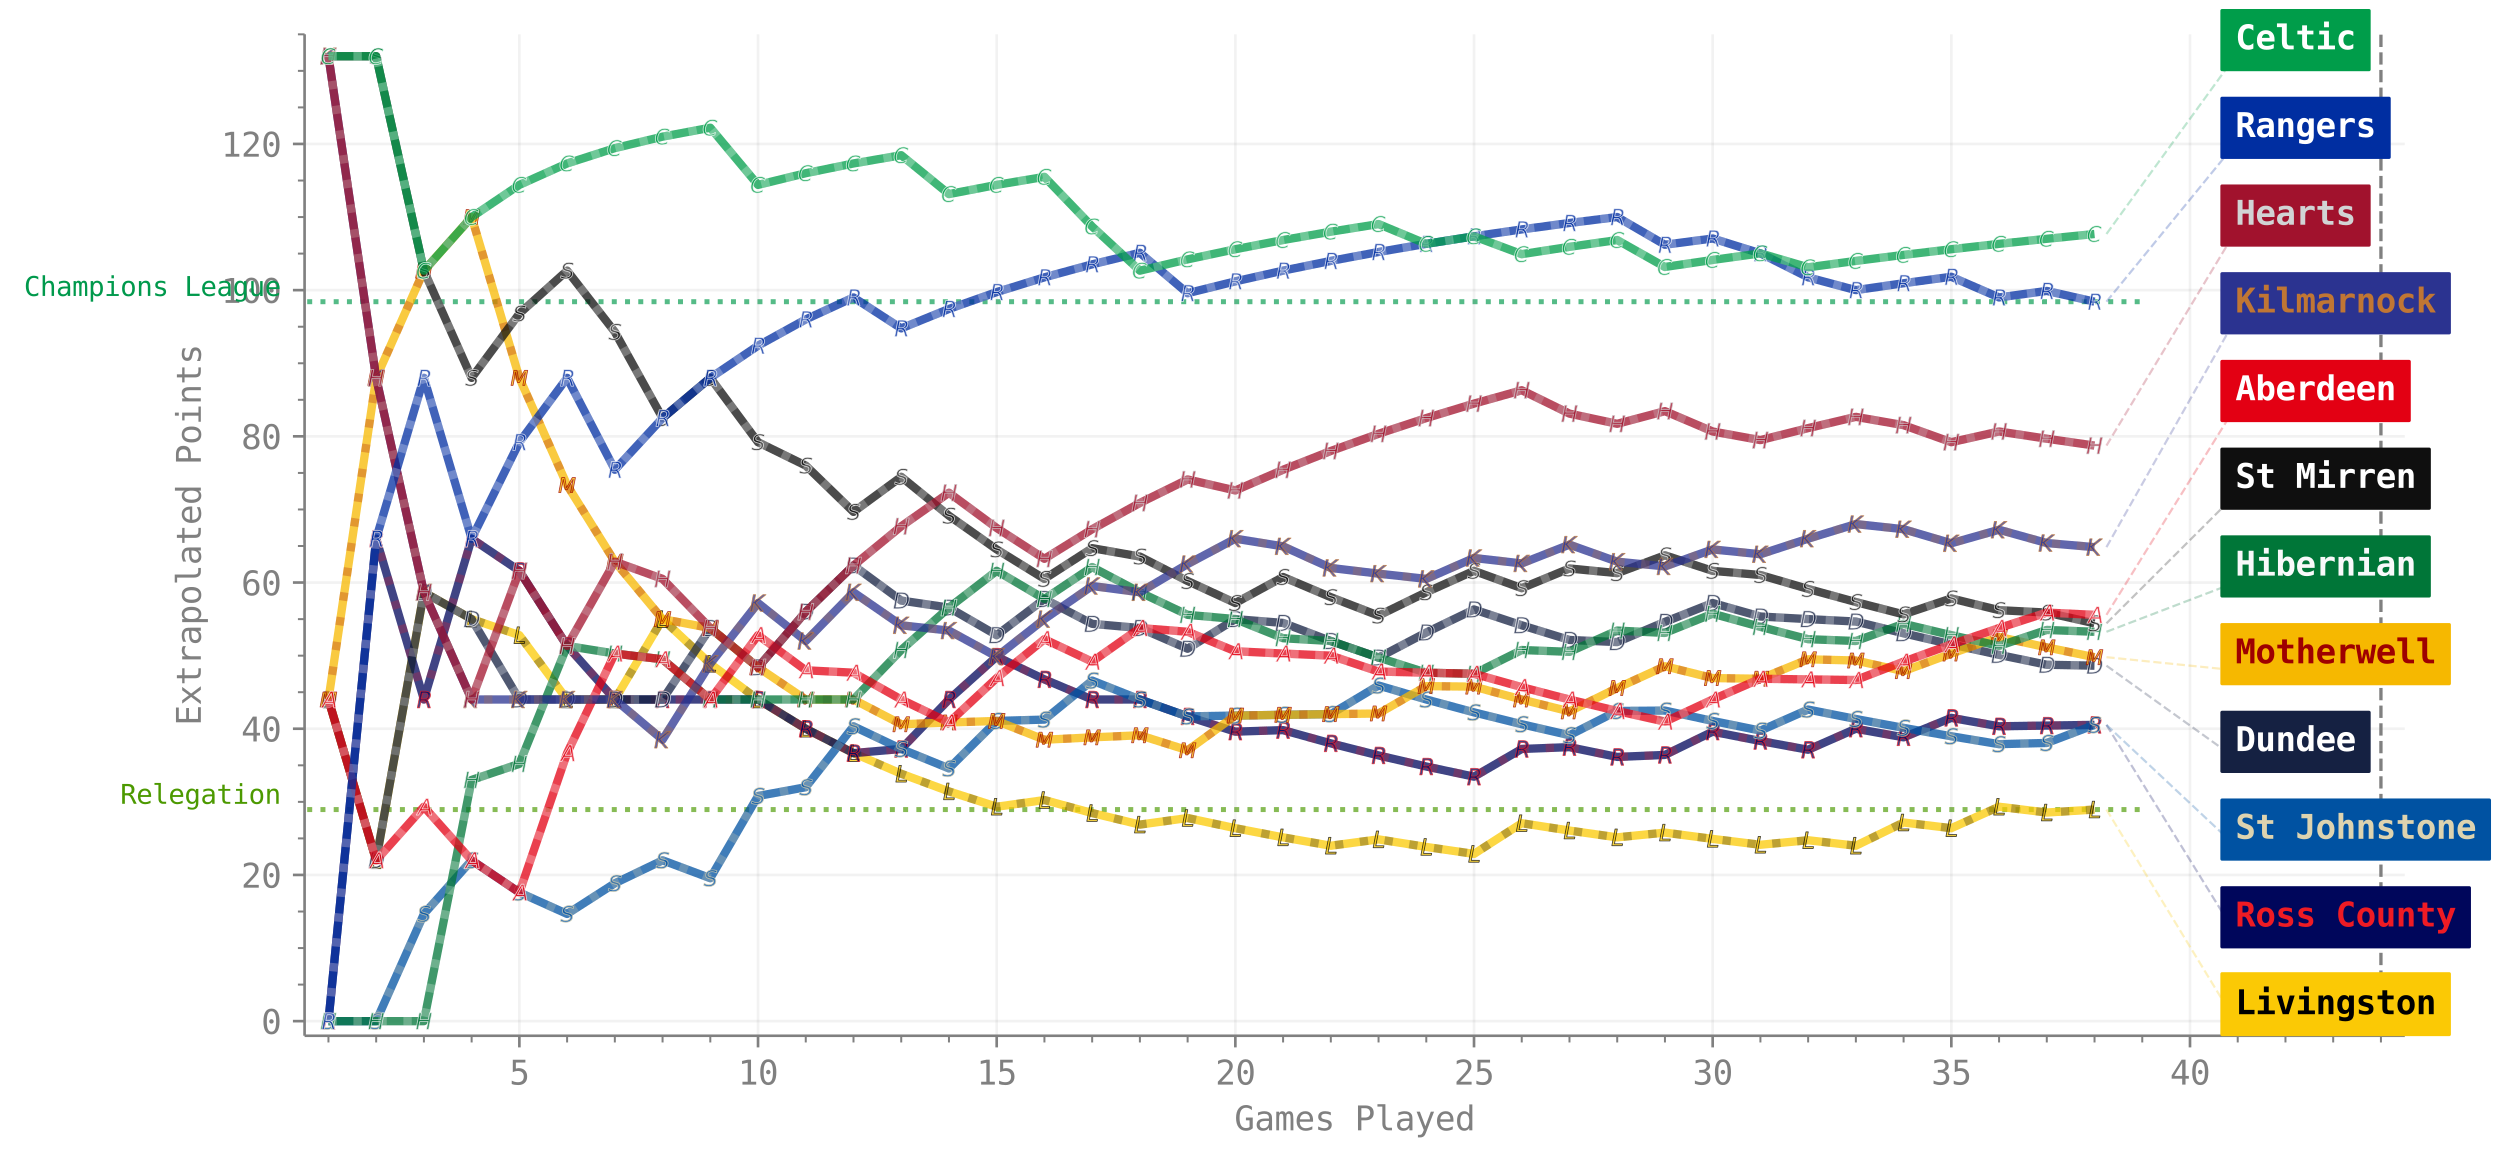 <?xml version="1.0" encoding="UTF-8"?><!DOCTYPE svg  PUBLIC '-//W3C//DTD SVG 1.1//EN'  'http://www.w3.org/Graphics/SVG/1.1/DTD/svg11.dtd'><svg width="750.41pt" height="348.56pt" version="1.1" viewBox="0 0 750.41 348.56" xmlns="http://www.w3.org/2000/svg" xmlns:xlink="http://www.w3.org/1999/xlink"><defs><style type="text/css">*{stroke-linejoin: round; stroke-linecap: butt}</style></defs><path d="m0 348.56h750.41v-348.56h-750.41v348.56z" fill="none"/><path d="m91.424 310.9h630.41v-300.61h-630.41v300.61z" fill="none"/><path d="m84.26 90.557h558.77" clip-path="url(#ddc24c22e4b)" fill="none" stroke="#00994c" stroke-dasharray="1.5,2.475" stroke-opacity=".667" stroke-width="1.5"/><path d="m84.26 243h558.77" clip-path="url(#ddc24c22e4b)" fill="none" stroke="#4c9900" stroke-dasharray="1.5,2.475" stroke-opacity=".667" stroke-width="1.5"/><path d="m155.9 310.9v-300.61" clip-path="url(#ddc24c22e4b)" fill="none" stroke="#808080" stroke-linecap="square" stroke-opacity=".1" stroke-width=".8"/><defs><path id="75f90f314a4" d="m0 0v3.5" stroke="#808080" stroke-width=".8"/></defs><use x="155.897" y="310.901" fill="#808080" stroke="#808080" stroke-width=".8" xlink:href="#75f90f314a4"/><g transform="translate(152.89 325.55) scale(.1 -.1)" fill="#808080"><defs><path id="DejaVuSansMono-35" transform="scale(.016)" d="m647 4666h2362v-532h-1787v-1146q134 50 270 73t274 23q725 0 1150-428t425-1159q0-738-446-1163-445-425-1217-425-372 0-680 50-307 50-551 150v641q287-156 578-233 291-76 594-76 522 0 804 275 283 275 283 781 0 500-292 778t-814 278q-253 0-494-58-240-57-459-173v2344z"/></defs><use xlink:href="#DejaVuSansMono-35"/></g><path d="m227.53 310.9v-300.61" clip-path="url(#ddc24c22e4b)" fill="none" stroke="#808080" stroke-linecap="square" stroke-opacity=".1" stroke-width=".8"/><use x="227.534" y="310.901" fill="#808080" stroke="#808080" stroke-width=".8" xlink:href="#75f90f314a4"/><g transform="translate(221.51 325.55) scale(.1 -.1)" fill="#808080"><defs><path id="DejaVuSansMono-31" transform="scale(.016)" d="m844 531h981v3566l-1056-238v575l1050 232h631v-4135h969v-531h-2575v531z"/><path id="DejaVuSansMono-30" transform="scale(.016)" d="m1509 2344q0 172 120 297 121 125 290 125 175 0 300-125t125-297q0-175-124-297-123-122-301-122-175 0-293 119-117 119-117 300zm416 1906q-441 0-658-475t-217-1447q0-969 217-1444t658-475q444 0 661 475t217 1444q0 972-217 1447t-661 475zm0 500q747 0 1130-613 383-612 383-1809 0-1194-383-1807-383-612-1130-612t-1128 612q-381 613-381 1807 0 1197 381 1809 381 613 1128 613z"/></defs><use xlink:href="#DejaVuSansMono-31"/><use x="60.205" xlink:href="#DejaVuSansMono-30"/></g><path d="m299.17 310.9v-300.61" clip-path="url(#ddc24c22e4b)" fill="none" stroke="#808080" stroke-linecap="square" stroke-opacity=".1" stroke-width=".8"/><use x="299.172" y="310.901" fill="#808080" stroke="#808080" stroke-width=".8" xlink:href="#75f90f314a4"/><g transform="translate(293.15 325.55) scale(.1 -.1)" fill="#808080"><use xlink:href="#DejaVuSansMono-31"/><use x="60.205" xlink:href="#DejaVuSansMono-35"/></g><path d="m370.81 310.9v-300.61" clip-path="url(#ddc24c22e4b)" fill="none" stroke="#808080" stroke-linecap="square" stroke-opacity=".1" stroke-width=".8"/><use x="370.809" y="310.901" fill="#808080" stroke="#808080" stroke-width=".8" xlink:href="#75f90f314a4"/><g transform="translate(364.79 325.55) scale(.1 -.1)" fill="#808080"><defs><path id="DejaVuSansMono-32" transform="scale(.016)" d="m1166 531h2143v-531h-2834v531q584 616 1021 1088 438 472 604 665 313 382 422 618t109 482q0 391-230 613-229 222-629 222-284 0-597-103-312-103-662-313v638q321 153 632 231t614 78q685 0 1102-364t417-955q0-300-139-600t-451-662q-175-203-508-563-333-359-1014-1075z"/></defs><use xlink:href="#DejaVuSansMono-32"/><use x="60.205" xlink:href="#DejaVuSansMono-30"/></g><path d="m442.45 310.9v-300.61" clip-path="url(#ddc24c22e4b)" fill="none" stroke="#808080" stroke-linecap="square" stroke-opacity=".1" stroke-width=".8"/><use x="442.446" y="310.901" fill="#808080" stroke="#808080" stroke-width=".8" xlink:href="#75f90f314a4"/><g transform="translate(436.43 325.55) scale(.1 -.1)" fill="#808080"><use xlink:href="#DejaVuSansMono-32"/><use x="60.205" xlink:href="#DejaVuSansMono-35"/></g><path d="m514.08 310.9v-300.61" clip-path="url(#ddc24c22e4b)" fill="none" stroke="#808080" stroke-linecap="square" stroke-opacity=".1" stroke-width=".8"/><use x="514.083" y="310.901" fill="#808080" stroke="#808080" stroke-width=".8" xlink:href="#75f90f314a4"/><g transform="translate(508.06 325.55) scale(.1 -.1)" fill="#808080"><defs><path id="DejaVuSansMono-33" transform="scale(.016)" d="m2425 2497q459-122 703-433t244-776q0-644-433-1012-433-367-1198-367-322 0-657 60-334 59-656 172v628q319-166 628-247 310-81 616-81 519 0 797 234t278 675q0 406-278 645t-753 239h-482v519h482q434 0 678 190 244 191 244 532 0 359-227 551-227 193-645 193-278 0-575-63-297-62-622-187v581q378 100 673 150 296 50 524 50 681 0 1089-342t408-908q0-384-215-641-214-256-623-362z"/></defs><use xlink:href="#DejaVuSansMono-33"/><use x="60.205" xlink:href="#DejaVuSansMono-30"/></g><path d="m585.72 310.9v-300.61" clip-path="url(#ddc24c22e4b)" fill="none" stroke="#808080" stroke-linecap="square" stroke-opacity=".1" stroke-width=".8"/><use x="585.721" y="310.901" fill="#808080" stroke="#808080" stroke-width=".8" xlink:href="#75f90f314a4"/><g transform="translate(579.7 325.55) scale(.1 -.1)" fill="#808080"><use xlink:href="#DejaVuSansMono-33"/><use x="60.205" xlink:href="#DejaVuSansMono-35"/></g><path d="m657.36 310.9v-300.61" clip-path="url(#ddc24c22e4b)" fill="none" stroke="#808080" stroke-linecap="square" stroke-opacity=".1" stroke-width=".8"/><use x="657.358" y="310.901" fill="#808080" stroke="#808080" stroke-width=".8" xlink:href="#75f90f314a4"/><g transform="translate(651.34 325.55) scale(.1 -.1)" fill="#808080"><defs><path id="DejaVuSansMono-34" transform="scale(.016)" d="m2297 4091-1472-2466h1472v2466zm-103 575h731v-3041h622v-512h-622v-1113h-628v1113h-1978v596l1875 2957z"/></defs><use xlink:href="#DejaVuSansMono-34"/><use x="60.205" xlink:href="#DejaVuSansMono-30"/></g><defs><path id="31bbf1b965a" d="m0 0v2" stroke="#808080" stroke-width=".6"/></defs><use x="98.587" y="310.901" fill="#808080" stroke="#808080" stroke-width=".6" xlink:href="#31bbf1b965a"/><use x="112.915" y="310.901" fill="#808080" stroke="#808080" stroke-width=".6" xlink:href="#31bbf1b965a"/><use x="127.242" y="310.901" fill="#808080" stroke="#808080" stroke-width=".6" xlink:href="#31bbf1b965a"/><use x="141.57" y="310.901" fill="#808080" stroke="#808080" stroke-width=".6" xlink:href="#31bbf1b965a"/><use x="170.225" y="310.901" fill="#808080" stroke="#808080" stroke-width=".6" xlink:href="#31bbf1b965a"/><use x="184.552" y="310.901" fill="#808080" stroke="#808080" stroke-width=".6" xlink:href="#31bbf1b965a"/><use x="198.88" y="310.901" fill="#808080" stroke="#808080" stroke-width=".6" xlink:href="#31bbf1b965a"/><use x="213.207" y="310.901" fill="#808080" stroke="#808080" stroke-width=".6" xlink:href="#31bbf1b965a"/><use x="241.862" y="310.901" fill="#808080" stroke="#808080" stroke-width=".6" xlink:href="#31bbf1b965a"/><use x="256.189" y="310.901" fill="#808080" stroke="#808080" stroke-width=".6" xlink:href="#31bbf1b965a"/><use x="270.517" y="310.901" fill="#808080" stroke="#808080" stroke-width=".6" xlink:href="#31bbf1b965a"/><use x="284.844" y="310.901" fill="#808080" stroke="#808080" stroke-width=".6" xlink:href="#31bbf1b965a"/><use x="313.499" y="310.901" fill="#808080" stroke="#808080" stroke-width=".6" xlink:href="#31bbf1b965a"/><use x="327.827" y="310.901" fill="#808080" stroke="#808080" stroke-width=".6" xlink:href="#31bbf1b965a"/><use x="342.154" y="310.901" fill="#808080" stroke="#808080" stroke-width=".6" xlink:href="#31bbf1b965a"/><use x="356.481" y="310.901" fill="#808080" stroke="#808080" stroke-width=".6" xlink:href="#31bbf1b965a"/><use x="385.136" y="310.901" fill="#808080" stroke="#808080" stroke-width=".6" xlink:href="#31bbf1b965a"/><use x="399.464" y="310.901" fill="#808080" stroke="#808080" stroke-width=".6" xlink:href="#31bbf1b965a"/><use x="413.791" y="310.901" fill="#808080" stroke="#808080" stroke-width=".6" xlink:href="#31bbf1b965a"/><use x="428.119" y="310.901" fill="#808080" stroke="#808080" stroke-width=".6" xlink:href="#31bbf1b965a"/><use x="456.774" y="310.901" fill="#808080" stroke="#808080" stroke-width=".6" xlink:href="#31bbf1b965a"/><use x="471.101" y="310.901" fill="#808080" stroke="#808080" stroke-width=".6" xlink:href="#31bbf1b965a"/><use x="485.428" y="310.901" fill="#808080" stroke="#808080" stroke-width=".6" xlink:href="#31bbf1b965a"/><use x="499.756" y="310.901" fill="#808080" stroke="#808080" stroke-width=".6" xlink:href="#31bbf1b965a"/><use x="528.411" y="310.901" fill="#808080" stroke="#808080" stroke-width=".6" xlink:href="#31bbf1b965a"/><use x="542.738" y="310.901" fill="#808080" stroke="#808080" stroke-width=".6" xlink:href="#31bbf1b965a"/><use x="557.066" y="310.901" fill="#808080" stroke="#808080" stroke-width=".6" xlink:href="#31bbf1b965a"/><use x="571.393" y="310.901" fill="#808080" stroke="#808080" stroke-width=".6" xlink:href="#31bbf1b965a"/><use x="600.048" y="310.901" fill="#808080" stroke="#808080" stroke-width=".6" xlink:href="#31bbf1b965a"/><use x="614.375" y="310.901" fill="#808080" stroke="#808080" stroke-width=".6" xlink:href="#31bbf1b965a"/><use x="628.703" y="310.901" fill="#808080" stroke="#808080" stroke-width=".6" xlink:href="#31bbf1b965a"/><use x="643.03" y="310.901" fill="#808080" stroke="#808080" stroke-width=".6" xlink:href="#31bbf1b965a"/><use x="671.685" y="310.901" fill="#808080" stroke="#808080" stroke-width=".6" xlink:href="#31bbf1b965a"/><use x="686.013" y="310.901" fill="#808080" stroke="#808080" stroke-width=".6" xlink:href="#31bbf1b965a"/><use x="700.34" y="310.901" fill="#808080" stroke="#808080" stroke-width=".6" xlink:href="#31bbf1b965a"/><use x="714.668" y="310.901" fill="#808080" stroke="#808080" stroke-width=".6" xlink:href="#31bbf1b965a"/><g transform="translate(370.51 339.28) scale(.1 -.1)" fill="#808080"><defs><path id="DejaVuSansMono-47" transform="scale(.016)" d="m3450 384q-253-234-570-355-317-120-686-120-888 0-1382 636-493 636-493 1783 0 1144 500 1783t1390 639q294 0 563-83t519-251v-647q-253 240-519 354-266 115-563 115-615 0-923-477t-308-1433q0-972 298-1439 299-467 918-467 209 0 367 48 158 49 286 152v1253h-678v519h1281v-2010z"/><path id="DejaVuSansMono-61" transform="scale(.016)" d="m2194 1759h-191q-503 0-758-177-254-176-254-526 0-315 190-490 191-175 528-175 475 0 747 329 272 330 275 911v128h-537zm1115 238v-1997h-578v519q-184-313-464-462-279-148-679-148-535 0-854 302-318 302-318 808 0 584 392 887t1151 303h772v91q-3 419-213 608-209 189-668 189-294 0-594-85-300-84-584-246v575q319 122 611 182 292 61 567 61 434 0 742-128t499-384q118-156 168-386t50-689z"/><path id="DejaVuSansMono-6d" transform="scale(.016)" d="m2113 3144q106 225 270 332 164 108 395 108 422 0 595-327 174-326 174-1229v-2028h-525v2003q0 741-83 920-83 180-301 180-250 0-343-192-92-192-92-908v-2003h-525v2003q0 750-89 925t-320 175q-228 0-317-192t-89-908v-2003h-522v3500h522v-300q103 188 257 286 155 98 352 98 237 0 395-109t246-331z"/><path id="DejaVuSansMono-65" transform="scale(.016)" d="m3475 1894v-281h-2491v-19q0-572 298-885 299-312 843-312 275 0 575 87 300 88 641 266v-572q-328-134-633-201-305-68-589-68-816 0-1276 489-459 490-459 1349 0 837 450 1337t1200 500q669 0 1055-453t386-1237zm-575 169q-12 506-239 770t-652 264q-415 0-684-275t-319-763l1894 4z"/><path id="DejaVuSansMono-73" transform="scale(.016)" d="m3041 3378v-562q-247 143-497 215t-510 72q-390 0-583-127-192-126-192-385 0-235 144-351 144-115 716-224l231-44q428-81 648-325 221-244 221-634 0-519-369-812-369-292-1025-292-259 0-544 55-284 55-615 164v594q322-166 615-249 294-82 557-82 381 0 590 154 210 155 210 433 0 400-766 553l-25 7-216 43q-497 97-725 327t-228 626q0 504 340 777 341 273 973 273 281 0 540-52 260-51 510-154z"/><path id="DejaVuSansMono-50" transform="scale(.016)" d="m1247 4147v-1753h731q438 0 683 231t245 647-244 645q-243 230-684 230h-731zm-631 519h1362q781 0 1184-355 404-355 404-1039 0-691-402-1044-401-353-1186-353h-731v-1875h-631v4666z"/><path id="DejaVuSansMono-6c" transform="scale(.016)" d="m1997 1269q0-388 142-585 142-196 420-196h672v-488h-728q-515 0-798 331-283 332-283 938v3178h-922v450h1497v-3628z"/><path id="DejaVuSansMono-79" transform="scale(.016)" d="m2681 1125q-143-366-365-962-310-826-416-1007-144-244-360-365-215-122-502-122h-463v481h341q253 0 396 147 144 147 366 759l-1353 3444h609l1038-2737 1022 2737h609l-922-2375z"/><path id="DejaVuSansMono-64" transform="scale(.016)" d="m2681 3053v1810h575v-4863h-575v441q-143-260-383-396-239-136-551-136-634 0-999 492-364 493-364 1358 0 854 366 1339 366 486 997 486 316 0 556-136 241-135 378-395zm-1690-1306q0-669 212-1010 213-340 628-340 416 0 633 343 217 344 217 1007 0 666-217 1008t-633 342q-415 0-628-341-212-340-212-1009z"/></defs><use xlink:href="#DejaVuSansMono-47"/><use x="60.205" xlink:href="#DejaVuSansMono-61"/><use x="120.41" xlink:href="#DejaVuSansMono-6d"/><use x="180.615" xlink:href="#DejaVuSansMono-65"/><use x="240.82" xlink:href="#DejaVuSansMono-73"/><use x="301.025" xlink:href="#DejaVuSansMono-20"/><use x="361.23" xlink:href="#DejaVuSansMono-50"/><use x="421.436" xlink:href="#DejaVuSansMono-6c"/><use x="481.641" xlink:href="#DejaVuSansMono-61"/><use x="541.846" xlink:href="#DejaVuSansMono-79"/><use x="602.051" xlink:href="#DejaVuSansMono-65"/><use x="662.256" xlink:href="#DejaVuSansMono-64"/></g><path d="m91.424 306.51h630.41" clip-path="url(#ddc24c22e4b)" fill="none" stroke="#808080" stroke-linecap="square" stroke-opacity=".1" stroke-width=".8"/><defs><path id="62a26bda7bc" d="m0 0h-3.5" stroke="#808080" stroke-width=".8"/></defs><use x="91.424" y="306.513" fill="#808080" stroke="#808080" stroke-width=".8" xlink:href="#62a26bda7bc"/><g transform="translate(78.403 310.34) scale(.1 -.1)" fill="#808080"><use xlink:href="#DejaVuSansMono-30"/></g><path d="m91.424 262.63h630.41" clip-path="url(#ddc24c22e4b)" fill="none" stroke="#808080" stroke-linecap="square" stroke-opacity=".1" stroke-width=".8"/><use x="91.424" y="262.629" fill="#808080" stroke="#808080" stroke-width=".8" xlink:href="#62a26bda7bc"/><g transform="translate(72.383 266.45) scale(.1 -.1)" fill="#808080"><use xlink:href="#DejaVuSansMono-32"/><use x="60.205" xlink:href="#DejaVuSansMono-30"/></g><path d="m91.424 218.74h630.41" clip-path="url(#ddc24c22e4b)" fill="none" stroke="#808080" stroke-linecap="square" stroke-opacity=".1" stroke-width=".8"/><use x="91.424" y="218.745" fill="#808080" stroke="#808080" stroke-width=".8" xlink:href="#62a26bda7bc"/><g transform="translate(72.383 222.57) scale(.1 -.1)" fill="#808080"><use xlink:href="#DejaVuSansMono-34"/><use x="60.205" xlink:href="#DejaVuSansMono-30"/></g><path d="m91.424 174.86h630.41" clip-path="url(#ddc24c22e4b)" fill="none" stroke="#808080" stroke-linecap="square" stroke-opacity=".1" stroke-width=".8"/><use x="91.424" y="174.861" fill="#808080" stroke="#808080" stroke-width=".8" xlink:href="#62a26bda7bc"/><g transform="translate(72.383 178.69) scale(.1 -.1)" fill="#808080"><defs><path id="DejaVuSansMono-36" transform="scale(.016)" d="m3097 4563v-582q-197 116-419 177t-462 61q-600 0-910-452-309-451-309-1329 150 312 415 479 266 167 610 167 675 0 1045-414 371-414 371-1173 0-756-382-1172-381-416-1072-416-812 0-1190 583t-378 1836q0 1181 454 1801 455 621 1318 621 231 0 462-49 231-48 447-138zm-1125-1972q-403 0-635-291-231-291-231-803 0-513 231-804 232-290 635-290 419 0 631 276 213 277 213 818 0 544-213 819-212 275-631 275z"/></defs><use xlink:href="#DejaVuSansMono-36"/><use x="60.205" xlink:href="#DejaVuSansMono-30"/></g><path d="m91.424 130.98h630.41" clip-path="url(#ddc24c22e4b)" fill="none" stroke="#808080" stroke-linecap="square" stroke-opacity=".1" stroke-width=".8"/><use x="91.424" y="130.977" fill="#808080" stroke="#808080" stroke-width=".8" xlink:href="#62a26bda7bc"/><g transform="translate(72.383 134.8) scale(.1 -.1)" fill="#808080"><defs><path id="DejaVuSansMono-38" transform="scale(.016)" d="m1925 2216q-422 0-652-236-229-236-229-667 0-432 232-671 233-239 649-239 425 0 654 236 230 236 230 674 0 428-233 665-232 238-651 238zm-550 262q-403 103-630 384-226 282-226 679 0 556 378 882 378 327 1028 327 653 0 1031-327 378-326 378-882 0-397-227-679-226-281-629-384 469-103 717-416 249-312 249-809 0-631-403-988-403-356-1116-356-712 0-1114 355t-402 983q0 500 248 814 249 314 718 417zm-228 1003q0-375 200-572 200-196 578-196 381 0 581 196 200 197 200 572 0 382-199 582-198 200-582 200-378 0-578-202t-200-580z"/></defs><use xlink:href="#DejaVuSansMono-38"/><use x="60.205" xlink:href="#DejaVuSansMono-30"/></g><path d="m91.424 87.093h630.41" clip-path="url(#ddc24c22e4b)" fill="none" stroke="#808080" stroke-linecap="square" stroke-opacity=".1" stroke-width=".8"/><use x="91.424" y="87.093" fill="#808080" stroke="#808080" stroke-width=".8" xlink:href="#62a26bda7bc"/><g transform="translate(66.363 90.918) scale(.1 -.1)" fill="#808080"><use xlink:href="#DejaVuSansMono-31"/><use x="60.205" xlink:href="#DejaVuSansMono-30"/><use x="120.41" xlink:href="#DejaVuSansMono-30"/></g><path d="m91.424 43.209h630.41" clip-path="url(#ddc24c22e4b)" fill="none" stroke="#808080" stroke-linecap="square" stroke-opacity=".1" stroke-width=".8"/><use x="91.424" y="43.209" fill="#808080" stroke="#808080" stroke-width=".8" xlink:href="#62a26bda7bc"/><g transform="translate(66.363 47.034) scale(.1 -.1)" fill="#808080"><use xlink:href="#DejaVuSansMono-31"/><use x="60.205" xlink:href="#DejaVuSansMono-32"/><use x="120.41" xlink:href="#DejaVuSansMono-30"/></g><defs><path id="ed7ccec62d1" d="m0 0h-2" stroke="#808080" stroke-width=".6"/></defs><use x="91.424" y="295.542" fill="#808080" stroke="#808080" stroke-width=".6" xlink:href="#ed7ccec62d1"/><use x="91.424" y="284.571" fill="#808080" stroke="#808080" stroke-width=".6" xlink:href="#ed7ccec62d1"/><use x="91.424" y="273.6" fill="#808080" stroke="#808080" stroke-width=".6" xlink:href="#ed7ccec62d1"/><use x="91.424" y="251.658" fill="#808080" stroke="#808080" stroke-width=".6" xlink:href="#ed7ccec62d1"/><use x="91.424" y="240.687" fill="#808080" stroke="#808080" stroke-width=".6" xlink:href="#ed7ccec62d1"/><use x="91.424" y="229.716" fill="#808080" stroke="#808080" stroke-width=".6" xlink:href="#ed7ccec62d1"/><use x="91.424" y="207.774" fill="#808080" stroke="#808080" stroke-width=".6" xlink:href="#ed7ccec62d1"/><use x="91.424" y="196.803" fill="#808080" stroke="#808080" stroke-width=".6" xlink:href="#ed7ccec62d1"/><use x="91.424" y="185.832" fill="#808080" stroke="#808080" stroke-width=".6" xlink:href="#ed7ccec62d1"/><use x="91.424" y="163.89" fill="#808080" stroke="#808080" stroke-width=".6" xlink:href="#ed7ccec62d1"/><use x="91.424" y="152.919" fill="#808080" stroke="#808080" stroke-width=".6" xlink:href="#ed7ccec62d1"/><use x="91.424" y="141.948" fill="#808080" stroke="#808080" stroke-width=".6" xlink:href="#ed7ccec62d1"/><use x="91.424" y="120.006" fill="#808080" stroke="#808080" stroke-width=".6" xlink:href="#ed7ccec62d1"/><use x="91.424" y="109.035" fill="#808080" stroke="#808080" stroke-width=".6" xlink:href="#ed7ccec62d1"/><use x="91.424" y="98.064" fill="#808080" stroke="#808080" stroke-width=".6" xlink:href="#ed7ccec62d1"/><use x="91.424" y="76.122" fill="#808080" stroke="#808080" stroke-width=".6" xlink:href="#ed7ccec62d1"/><use x="91.424" y="65.151" fill="#808080" stroke="#808080" stroke-width=".6" xlink:href="#ed7ccec62d1"/><use x="91.424" y="54.18" fill="#808080" stroke="#808080" stroke-width=".6" xlink:href="#ed7ccec62d1"/><use x="91.424" y="32.238" fill="#808080" stroke="#808080" stroke-width=".6" xlink:href="#ed7ccec62d1"/><use x="91.424" y="21.267" fill="#808080" stroke="#808080" stroke-width=".6" xlink:href="#ed7ccec62d1"/><use x="91.424" y="10.296" fill="#808080" stroke="#808080" stroke-width=".6" xlink:href="#ed7ccec62d1"/><g transform="translate(60.283 217.79) rotate(-90) scale(.1 -.1)" fill="#808080"><defs><path id="DejaVuSansMono-45" transform="scale(.016)" d="m616 4666h2768v-532h-2137v-1381h2044v-531h-2044v-1691h2197v-531h-2828v4666z"/><path id="DejaVuSansMono-78" transform="scale(.016)" d="m3494 3500-1253-1675 1375-1825h-666l-1025 1403-1022-1403h-665l1375 1825-1254 1675h638l928-1266 922 1266h647z"/><path id="DejaVuSansMono-74" transform="scale(.016)" d="m1919 4494v-994h1306v-447h-1306v-1900q0-387 147-541 147-153 512-153h647v-459h-703q-647 0-913 259-265 260-265 894v1900h-935v447h935v994h575z"/><path id="DejaVuSansMono-72" transform="scale(.016)" d="m3609 2778q-184 144-375 209-190 66-418 66-538 0-823-338-284-337-284-974v-1741h-578v3500h578v-684q144 372 442 570 299 198 708 198 213 0 397-53 185-53 353-165v-588z"/><path id="DejaVuSansMono-70" transform="scale(.016)" d="m1172 441v-1772h-578v4831h578v-447q144 260 383 395 239 136 551 136 635 0 996-491 361-490 361-1359 0-853-363-1339-362-486-994-486-318 0-558 136-239 136-376 396zm1687 1306q0 669-211 1009-210 341-626 341-419 0-635-342-215-342-215-1008 0-663 215-1007 216-343 635-343 416 0 626 340 211 341 211 1010z"/><path id="DejaVuSansMono-6f" transform="scale(.016)" d="m1925 3097q-437 0-662-341-225-340-225-1009 0-666 225-1008t662-342q441 0 666 342t225 1008q0 669-225 1009-225 341-666 341zm0 487q728 0 1114-472 386-471 386-1365 0-897-385-1368-384-470-1115-470-728 0-1113 470-384 471-384 1368 0 894 384 1365 385 472 1113 472z"/><path id="DejaVuSansMono-69" transform="scale(.016)" d="m800 3500h1472v-3053h1141v-447h-2857v447h1141v2606h-897v447zm897 1363h575v-729h-575v729z"/><path id="DejaVuSansMono-6e" transform="scale(.016)" d="m3284 2169v-2169h-578v2169q0 472-166 693-165 222-518 222-403 0-621-286-217-285-217-820v-1978h-575v3500h575v-525q154 300 416 454 263 155 622 155 534 0 798-352 264-351 264-1063z"/></defs><use xlink:href="#DejaVuSansMono-45"/><use x="60.205" xlink:href="#DejaVuSansMono-78"/><use x="120.41" xlink:href="#DejaVuSansMono-74"/><use x="180.615" xlink:href="#DejaVuSansMono-72"/><use x="240.82" xlink:href="#DejaVuSansMono-61"/><use x="301.025" xlink:href="#DejaVuSansMono-70"/><use x="361.23" xlink:href="#DejaVuSansMono-6f"/><use x="421.436" xlink:href="#DejaVuSansMono-6c"/><use x="481.641" xlink:href="#DejaVuSansMono-61"/><use x="541.846" xlink:href="#DejaVuSansMono-74"/><use x="602.051" xlink:href="#DejaVuSansMono-65"/><use x="662.256" xlink:href="#DejaVuSansMono-64"/><use x="722.461" xlink:href="#DejaVuSansMono-20"/><use x="782.666" xlink:href="#DejaVuSansMono-50"/><use x="842.871" xlink:href="#DejaVuSansMono-6f"/><use x="903.076" xlink:href="#DejaVuSansMono-69"/><use x="963.281" xlink:href="#DejaVuSansMono-6e"/><use x="1023.486" xlink:href="#DejaVuSansMono-74"/><use x="1083.691" xlink:href="#DejaVuSansMono-73"/></g><path d="m98.587 209.97 14.327 48.272 14.327-80.454 14.327 8.045 14.327 4.827 14.327 19.309h14.327l14.327-24.136 14.327 13.409 14.327 10.727 14.327 8.777 14.327 7.314 14.327 6.189 14.327 5.305 14.327 4.597 14.327-2.011 14.327 3.904 14.327 3.471 14.327-1.976 14.327 3.049 14.327 2.758 14.327 2.508 14.327-1.908 14.327 2.274 14.327 2.092 14.327-9.209 14.327 2.2 14.327 2.043 14.327-1.427 14.327 1.887 14.327 1.765 14.327-1.363 14.327 1.646 14.327-6.97 14.327 1.704 14.327-6.436 14.327 1.74 14.327-0.893" clip-path="url(#ddc24c22e4b)" fill="none" stroke="#fbc905" stroke-linecap="square" stroke-opacity=".75" stroke-width="2.5"/><defs><path id="e3c23330971" d="m-0.645-2.5h0.679l-0.857 4.437h2.435l-0.11 0.563h-3.114l0.968-5z" stroke="#000000" stroke-opacity=".75" stroke-width=".25"/></defs><g clip-path="url(#ddc24c22e4b)" fill="#fbc905" fill-opacity=".75" stroke="#000000" stroke-opacity=".75" stroke-width=".25"><use x="98.587" y="209.968" xlink:href="#e3c23330971"/><use x="112.915" y="258.24" xlink:href="#e3c23330971"/><use x="127.242" y="177.786" xlink:href="#e3c23330971"/><use x="141.57" y="185.832" xlink:href="#e3c23330971"/><use x="155.897" y="190.659" xlink:href="#e3c23330971"/><use x="170.225" y="209.968" xlink:href="#e3c23330971"/><use x="184.552" y="209.968" xlink:href="#e3c23330971"/><use x="198.88" y="185.832" xlink:href="#e3c23330971"/><use x="213.207" y="199.241" xlink:href="#e3c23330971"/><use x="227.534" y="209.968" xlink:href="#e3c23330971"/><use x="241.862" y="218.745" xlink:href="#e3c23330971"/><use x="256.189" y="226.059" xlink:href="#e3c23330971"/><use x="270.517" y="232.247" xlink:href="#e3c23330971"/><use x="284.844" y="237.552" xlink:href="#e3c23330971"/><use x="299.172" y="242.149" xlink:href="#e3c23330971"/><use x="313.499" y="240.138" xlink:href="#e3c23330971"/><use x="327.827" y="244.042" xlink:href="#e3c23330971"/><use x="342.154" y="247.513" xlink:href="#e3c23330971"/><use x="356.481" y="245.537" xlink:href="#e3c23330971"/><use x="370.809" y="248.586" xlink:href="#e3c23330971"/><use x="385.136" y="251.344" xlink:href="#e3c23330971"/><use x="399.464" y="253.852" xlink:href="#e3c23330971"/><use x="413.791" y="251.944" xlink:href="#e3c23330971"/><use x="428.119" y="254.217" xlink:href="#e3c23330971"/><use x="442.446" y="256.309" xlink:href="#e3c23330971"/><use x="456.774" y="247.1" xlink:href="#e3c23330971"/><use x="471.101" y="249.301" xlink:href="#e3c23330971"/><use x="485.428" y="251.344" xlink:href="#e3c23330971"/><use x="499.756" y="249.917" xlink:href="#e3c23330971"/><use x="514.083" y="251.804" xlink:href="#e3c23330971"/><use x="528.411" y="253.569" xlink:href="#e3c23330971"/><use x="542.738" y="252.206" xlink:href="#e3c23330971"/><use x="557.066" y="253.852" xlink:href="#e3c23330971"/><use x="571.393" y="246.882" xlink:href="#e3c23330971"/><use x="585.721" y="248.586" xlink:href="#e3c23330971"/><use x="600.048" y="242.149" xlink:href="#e3c23330971"/><use x="614.375" y="243.889" xlink:href="#e3c23330971"/><use x="628.703" y="242.996" xlink:href="#e3c23330971"/></g><path d="m98.587 209.97 14.327 48.272 14.327-80.454 14.327 8.045 14.327 4.827 14.327 19.309h14.327l14.327-24.136 14.327 13.409 14.327 10.727 14.327 8.777 14.327 7.314 14.327 6.189 14.327 5.305 14.327 4.597 14.327-2.011 14.327 3.904 14.327 3.471 14.327-1.976 14.327 3.049 14.327 2.758 14.327 2.508 14.327-1.908 14.327 2.274 14.327 2.092 14.327-9.209 14.327 2.2 14.327 2.043 14.327-1.427 14.327 1.887 14.327 1.765 14.327-1.363 14.327 1.646 14.327-6.97 14.327 1.704 14.327-6.436 14.327 1.74 14.327-0.893" clip-path="url(#ddc24c22e4b)" fill="none" stroke="#000000" stroke-dasharray="2.5,5" stroke-opacity=".25" stroke-width="2.5"/><path d="m98.587 306.51 14.327-144.82 14.327 48.272 14.327-48.272 14.327 9.655 14.327 22.527 14.327 16.091h14.327 14.327 14.327l14.327 8.777 14.327 7.314 14.327-1.238 14.327-14.853 14.327-12.873 14.327 6.839 14.327 6.034h14.327l14.327 5.081 14.327 4.573 14.327-0.46 14.327 3.97 14.327 3.625 14.327 3.323 14.327 3.057 14.327-8.318 14.327-0.55 14.327 2.937 14.327-0.594 14.327-6.991 14.327 2.803 14.327 2.628 14.327-6.308 14.327 2.581 14.327-5.841 14.327 2.529 14.327-0.217 14.327-0.206" clip-path="url(#ddc24c22e4b)" fill="none" stroke="#00065b" stroke-linecap="square" stroke-opacity=".75" stroke-width="2.5"/><defs><path id="2a4906d2872" d="m-0.422-1.944-0.342 1.774h0.87q0.512 0 0.828-0.283 0.317-0.283 0.317-0.738 0-0.364-0.213-0.558-0.212-0.195-0.611-0.195h-0.85zm1.242 2.042q0.214 0.05 0.357 0.249 0.143 0.197 0.33 0.787l0.424 1.366h-0.713l-0.392-1.283q-0.15-0.495-0.348-0.662-0.197-0.168-0.605-0.168h-0.747l-0.413 2.113h-0.679l0.974-5h1.524q0.693 0 1.063 0.314 0.371 0.313 0.371 0.902 0 0.522-0.315 0.904-0.315 0.381-0.83 0.478z" stroke="#ee1b24" stroke-opacity=".75" stroke-width=".25"/></defs><g clip-path="url(#ddc24c22e4b)" fill="#00065b" fill-opacity=".75" stroke="#ee1b24" stroke-opacity=".75" stroke-width=".25"><use x="98.587" y="306.513" xlink:href="#2a4906d2872"/><use x="112.915" y="161.695" xlink:href="#2a4906d2872"/><use x="127.242" y="209.968" xlink:href="#2a4906d2872"/><use x="141.57" y="161.695" xlink:href="#2a4906d2872"/><use x="155.897" y="171.35" xlink:href="#2a4906d2872"/><use x="170.225" y="193.877" xlink:href="#2a4906d2872"/><use x="184.552" y="209.968" xlink:href="#2a4906d2872"/><use x="198.88" y="209.968" xlink:href="#2a4906d2872"/><use x="213.207" y="209.968" xlink:href="#2a4906d2872"/><use x="227.534" y="209.968" xlink:href="#2a4906d2872"/><use x="241.862" y="218.745" xlink:href="#2a4906d2872"/><use x="256.189" y="226.059" xlink:href="#2a4906d2872"/><use x="270.517" y="224.821" xlink:href="#2a4906d2872"/><use x="284.844" y="209.968" xlink:href="#2a4906d2872"/><use x="299.172" y="197.095" xlink:href="#2a4906d2872"/><use x="313.499" y="203.934" xlink:href="#2a4906d2872"/><use x="327.827" y="209.968" xlink:href="#2a4906d2872"/><use x="342.154" y="209.968" xlink:href="#2a4906d2872"/><use x="356.481" y="215.049" xlink:href="#2a4906d2872"/><use x="370.809" y="219.622" xlink:href="#2a4906d2872"/><use x="385.136" y="219.163" xlink:href="#2a4906d2872"/><use x="399.464" y="223.133" xlink:href="#2a4906d2872"/><use x="413.791" y="226.758" xlink:href="#2a4906d2872"/><use x="428.119" y="230.081" xlink:href="#2a4906d2872"/><use x="442.446" y="233.139" xlink:href="#2a4906d2872"/><use x="456.774" y="224.821" xlink:href="#2a4906d2872"/><use x="471.101" y="224.271" xlink:href="#2a4906d2872"/><use x="485.428" y="227.208" xlink:href="#2a4906d2872"/><use x="499.756" y="226.613" xlink:href="#2a4906d2872"/><use x="514.083" y="219.622" xlink:href="#2a4906d2872"/><use x="528.411" y="222.425" xlink:href="#2a4906d2872"/><use x="542.738" y="225.053" xlink:href="#2a4906d2872"/><use x="557.066" y="218.745" xlink:href="#2a4906d2872"/><use x="571.393" y="221.326" xlink:href="#2a4906d2872"/><use x="585.721" y="215.485" xlink:href="#2a4906d2872"/><use x="600.048" y="218.013" xlink:href="#2a4906d2872"/><use x="614.375" y="217.796" xlink:href="#2a4906d2872"/><use x="628.703" y="217.59" xlink:href="#2a4906d2872"/></g><path d="m98.587 306.51 14.327-144.82 14.327 48.272 14.327-48.272 14.327 9.655 14.327 22.527 14.327 16.091h14.327 14.327 14.327l14.327 8.777 14.327 7.314 14.327-1.238 14.327-14.853 14.327-12.873 14.327 6.839 14.327 6.034h14.327l14.327 5.081 14.327 4.573 14.327-0.46 14.327 3.97 14.327 3.625 14.327 3.323 14.327 3.057 14.327-8.318 14.327-0.55 14.327 2.937 14.327-0.594 14.327-6.991 14.327 2.803 14.327 2.628 14.327-6.308 14.327 2.581 14.327-5.841 14.327 2.529 14.327-0.217 14.327-0.206" clip-path="url(#ddc24c22e4b)" fill="none" stroke="#ee1b24" stroke-dasharray="2.5,5" stroke-opacity=".25" stroke-width="2.5"/><path d="m98.587 306.51h14.327l14.327-32.182 14.327-16.091 14.327 9.655 14.327 6.436 14.327-9.195 14.327-6.896 14.327 5.364 14.327-24.673 14.327-2.633 14.327-18.285 14.327 6.808 14.327 5.835 14.327-14.252 14.327-0.402 14.327-11.713 14.327 5.679 14.327 5.081 14.327-0.254 14.327-0.23 14.327-0.209 14.327-8.586 14.327 4.198 14.327 3.862 14.327 3.565 14.327 3.301 14.327-7.279 14.327-0.119 14.327 3.107 14.327 2.907 14.327-6.326 14.327 2.834 14.327 2.667 14.327 2.515 14.327 2.375 14.327-0.362 14.327-5.425" clip-path="url(#ddc24c22e4b)" fill="none" stroke="#0052a2" stroke-linecap="square" stroke-opacity=".75" stroke-width="2.5"/><defs><path id="71df458bb21" d="m1.973-2.255-0.125 0.636q-0.326-0.175-0.648-0.263-0.321-0.089-0.622-0.089-0.584 0-0.93 0.255-0.345 0.255-0.345 0.679 0 0.232 0.127 0.356 0.128 0.124 0.657 0.266l0.391 0.096q0.661 0.171 0.919 0.435 0.258 0.262 0.258 0.737 0 0.729-0.573 1.188-0.572 0.459-1.508 0.459-0.384 0-0.772-0.076-0.387-0.075-0.778-0.23l0.132-0.671q0.358 0.222 0.718 0.336 0.359 0.113 0.718 0.113 0.61 0 0.978-0.271 0.368-0.272 0.368-0.708 0-0.29-0.147-0.44-0.147-0.151-0.631-0.273l-0.39-0.1q-0.668-0.175-0.912-0.402-0.244-0.228-0.244-0.638 0-0.719 0.554-1.179 0.554-0.461 1.442-0.461 0.345 0 0.684 0.062 0.339 0.061 0.678 0.183z" stroke="#ddd3af" stroke-opacity=".75" stroke-width=".25"/></defs><g clip-path="url(#ddc24c22e4b)" fill="#0052a2" fill-opacity=".75" stroke="#ddd3af" stroke-opacity=".75" stroke-width=".25"><use x="98.587" y="306.513" xlink:href="#71df458bb21"/><use x="112.915" y="306.513" xlink:href="#71df458bb21"/><use x="127.242" y="274.331" xlink:href="#71df458bb21"/><use x="141.57" y="258.24" xlink:href="#71df458bb21"/><use x="155.897" y="267.895" xlink:href="#71df458bb21"/><use x="170.225" y="274.331" xlink:href="#71df458bb21"/><use x="184.552" y="265.136" xlink:href="#71df458bb21"/><use x="198.88" y="258.24" xlink:href="#71df458bb21"/><use x="213.207" y="263.604" xlink:href="#71df458bb21"/><use x="227.534" y="238.931" xlink:href="#71df458bb21"/><use x="241.862" y="236.298" xlink:href="#71df458bb21"/><use x="256.189" y="218.013" xlink:href="#71df458bb21"/><use x="270.517" y="224.821" xlink:href="#71df458bb21"/><use x="284.844" y="230.656" xlink:href="#71df458bb21"/><use x="299.172" y="216.404" xlink:href="#71df458bb21"/><use x="313.499" y="216.002" xlink:href="#71df458bb21"/><use x="327.827" y="204.289" xlink:href="#71df458bb21"/><use x="342.154" y="209.968" xlink:href="#71df458bb21"/><use x="356.481" y="215.049" xlink:href="#71df458bb21"/><use x="370.809" y="214.795" xlink:href="#71df458bb21"/><use x="385.136" y="214.565" xlink:href="#71df458bb21"/><use x="399.464" y="214.356" xlink:href="#71df458bb21"/><use x="413.791" y="205.77" xlink:href="#71df458bb21"/><use x="428.119" y="209.968" xlink:href="#71df458bb21"/><use x="442.446" y="213.83" xlink:href="#71df458bb21"/><use x="456.774" y="217.394" xlink:href="#71df458bb21"/><use x="471.101" y="220.695" xlink:href="#71df458bb21"/><use x="485.428" y="213.416" xlink:href="#71df458bb21"/><use x="499.756" y="213.297" xlink:href="#71df458bb21"/><use x="514.083" y="216.404" xlink:href="#71df458bb21"/><use x="528.411" y="219.311" xlink:href="#71df458bb21"/><use x="542.738" y="212.985" xlink:href="#71df458bb21"/><use x="557.066" y="215.819" xlink:href="#71df458bb21"/><use x="571.393" y="218.486" xlink:href="#71df458bb21"/><use x="585.721" y="221.001" xlink:href="#71df458bb21"/><use x="600.048" y="223.377" xlink:href="#71df458bb21"/><use x="614.375" y="223.014" xlink:href="#71df458bb21"/><use x="628.703" y="217.59" xlink:href="#71df458bb21"/></g><path d="m98.587 306.51h14.327l14.327-32.182 14.327-16.091 14.327 9.655 14.327 6.436 14.327-9.195 14.327-6.896 14.327 5.364 14.327-24.673 14.327-2.633 14.327-18.285 14.327 6.808 14.327 5.835 14.327-14.252 14.327-0.402 14.327-11.713 14.327 5.679 14.327 5.081 14.327-0.254 14.327-0.23 14.327-0.209 14.327-8.586 14.327 4.198 14.327 3.862 14.327 3.565 14.327 3.301 14.327-7.279 14.327-0.119 14.327 3.107 14.327 2.907 14.327-6.326 14.327 2.834 14.327 2.667 14.327 2.515 14.327 2.375 14.327-0.362 14.327-5.425" clip-path="url(#ddc24c22e4b)" fill="none" stroke="#ddd3af" stroke-dasharray="2.5,5" stroke-opacity=".25" stroke-width="2.5"/><path d="m98.587 209.97 14.327 48.272 14.327-80.454 14.327 8.045 14.327 24.136h14.327 14.327 14.327l14.327-21.454 14.327 11.8 14.327-16.676 14.327-13.897 14.327 10.521 14.327 2.122 14.327 8.275 14.327-10.861 14.327 7.454 14.327 1.262 14.327 6.21 14.327-8.892 14.327 1.149 14.327 5.433 14.327 4.961 14.327-7.521 14.327-6.919 14.327 4.753 14.327 4.401 14.327 0.639 14.327-6.064 14.327-5.66 14.327 4.049 14.327 0.779 14.327 0.731 14.327 3.528 14.327 3.326 14.327 3.142 14.327 2.972 14.327 0.275" clip-path="url(#ddc24c22e4b)" fill="none" stroke="#152142" stroke-linecap="square" stroke-opacity=".75" stroke-width="2.5"/><defs><path id="e9760ca4f0f" d="m-1.41-2.5h1.454q1.158 0 1.749 0.491 0.592 0.491 0.592 1.458 0 0.64-0.225 1.231-0.224 0.59-0.619 0.996-0.398 0.416-1.01 0.62-0.613 0.204-1.45 0.204h-1.464l0.974-5zm0.57 0.556-0.754 3.888h0.884q1.136 0 1.758-0.653 0.623-0.654 0.623-1.842 0-0.72-0.402-1.057-0.402-0.336-1.259-0.336h-0.85z" stroke="#ffffff" stroke-opacity=".75" stroke-width=".25"/></defs><g clip-path="url(#ddc24c22e4b)" fill="#152142" fill-opacity=".75" stroke="#ffffff" stroke-opacity=".75" stroke-width=".25"><use x="98.587" y="209.968" xlink:href="#e9760ca4f0f"/><use x="112.915" y="258.24" xlink:href="#e9760ca4f0f"/><use x="127.242" y="177.786" xlink:href="#e9760ca4f0f"/><use x="141.57" y="185.832" xlink:href="#e9760ca4f0f"/><use x="155.897" y="209.968" xlink:href="#e9760ca4f0f"/><use x="170.225" y="209.968" xlink:href="#e9760ca4f0f"/><use x="184.552" y="209.968" xlink:href="#e9760ca4f0f"/><use x="198.88" y="209.968" xlink:href="#e9760ca4f0f"/><use x="213.207" y="188.513" xlink:href="#e9760ca4f0f"/><use x="227.534" y="200.313" xlink:href="#e9760ca4f0f"/><use x="241.862" y="183.637" xlink:href="#e9760ca4f0f"/><use x="256.189" y="169.741" xlink:href="#e9760ca4f0f"/><use x="270.517" y="180.262" xlink:href="#e9760ca4f0f"/><use x="284.844" y="182.384" xlink:href="#e9760ca4f0f"/><use x="299.172" y="190.659" xlink:href="#e9760ca4f0f"/><use x="313.499" y="179.798" xlink:href="#e9760ca4f0f"/><use x="327.827" y="187.251" xlink:href="#e9760ca4f0f"/><use x="342.154" y="188.513" xlink:href="#e9760ca4f0f"/><use x="356.481" y="194.724" xlink:href="#e9760ca4f0f"/><use x="370.809" y="185.832" xlink:href="#e9760ca4f0f"/><use x="385.136" y="186.981" xlink:href="#e9760ca4f0f"/><use x="399.464" y="192.414" xlink:href="#e9760ca4f0f"/><use x="413.791" y="197.375" xlink:href="#e9760ca4f0f"/><use x="428.119" y="189.854" xlink:href="#e9760ca4f0f"/><use x="442.446" y="182.935" xlink:href="#e9760ca4f0f"/><use x="456.774" y="187.688" xlink:href="#e9760ca4f0f"/><use x="471.101" y="192.089" xlink:href="#e9760ca4f0f"/><use x="485.428" y="192.728" xlink:href="#e9760ca4f0f"/><use x="499.756" y="186.664" xlink:href="#e9760ca4f0f"/><use x="514.083" y="181.004" xlink:href="#e9760ca4f0f"/><use x="528.411" y="185.053" xlink:href="#e9760ca4f0f"/><use x="542.738" y="185.832" xlink:href="#e9760ca4f0f"/><use x="557.066" y="186.563" xlink:href="#e9760ca4f0f"/><use x="571.393" y="190.091" xlink:href="#e9760ca4f0f"/><use x="585.721" y="193.417" xlink:href="#e9760ca4f0f"/><use x="600.048" y="196.559" xlink:href="#e9760ca4f0f"/><use x="614.375" y="199.53" xlink:href="#e9760ca4f0f"/><use x="628.703" y="199.805" xlink:href="#e9760ca4f0f"/></g><path d="m98.587 209.97 14.327 48.272 14.327-80.454 14.327 8.045 14.327 24.136h14.327 14.327 14.327l14.327-21.454 14.327 11.8 14.327-16.676 14.327-13.897 14.327 10.521 14.327 2.122 14.327 8.275 14.327-10.861 14.327 7.454 14.327 1.262 14.327 6.21 14.327-8.892 14.327 1.149 14.327 5.433 14.327 4.961 14.327-7.521 14.327-6.919 14.327 4.753 14.327 4.401 14.327 0.639 14.327-6.064 14.327-5.66 14.327 4.049 14.327 0.779 14.327 0.731 14.327 3.528 14.327 3.326 14.327 3.142 14.327 2.972 14.327 0.275" clip-path="url(#ddc24c22e4b)" fill="none" stroke="#ffffff" stroke-dasharray="2.5,5" stroke-opacity=".25" stroke-width="2.5"/><path d="m98.587 209.97 14.327-96.545 14.327-32.182 14.327-16.091 14.327 48.272 14.327 32.182 14.327 22.987 14.327 17.24 14.327 2.682 14.327 11.8 14.327 9.655h14.327l14.327 7.426 14.327-0.53 14.327-0.46 14.327 5.632 14.327-0.71 14.327-0.631 14.327 4.517 14.327-10.417 14.327-0.23 14.327-0.209 14.327-0.191 14.327-8.22 14.327 0.161 14.327 3.862 14.327 3.576 14.327-7.024 14.327-6.539 14.327 3.551 14.327 0.208 14.327-5.839 14.327 0.366 14.327 3.184 14.327-5.274 14.327-4.981 14.327 3.117 14.327 2.953" clip-path="url(#ddc24c22e4b)" fill="none" stroke="#f6b800" stroke-linecap="square" stroke-opacity=".75" stroke-width="2.5"/><defs><path id="74d16185c2d" d="m-1.622-2.253h0.914l0.525 3.036 1.744-3.036h0.939l-0.878 4.506h-0.592l0.767-3.95-1.768 3.084h-0.595l-0.574-3.096-0.766 3.962h-0.595l0.878-4.506z" stroke="#9e0000" stroke-opacity=".75" stroke-width=".25"/></defs><g clip-path="url(#ddc24c22e4b)" fill="#f6b800" fill-opacity=".75" stroke="#9e0000" stroke-opacity=".75" stroke-width=".25"><use x="98.587" y="209.968" xlink:href="#74d16185c2d"/><use x="112.915" y="113.423" xlink:href="#74d16185c2d"/><use x="127.242" y="81.241" xlink:href="#74d16185c2d"/><use x="141.57" y="65.151" xlink:href="#74d16185c2d"/><use x="155.897" y="113.423" xlink:href="#74d16185c2d"/><use x="170.225" y="145.605" xlink:href="#74d16185c2d"/><use x="184.552" y="168.591" xlink:href="#74d16185c2d"/><use x="198.88" y="185.832" xlink:href="#74d16185c2d"/><use x="213.207" y="188.513" xlink:href="#74d16185c2d"/><use x="227.534" y="200.313" xlink:href="#74d16185c2d"/><use x="241.862" y="209.968" xlink:href="#74d16185c2d"/><use x="256.189" y="209.968" xlink:href="#74d16185c2d"/><use x="270.517" y="217.394" xlink:href="#74d16185c2d"/><use x="284.844" y="216.864" xlink:href="#74d16185c2d"/><use x="299.172" y="216.404" xlink:href="#74d16185c2d"/><use x="313.499" y="222.036" xlink:href="#74d16185c2d"/><use x="327.827" y="221.326" xlink:href="#74d16185c2d"/><use x="342.154" y="220.695" xlink:href="#74d16185c2d"/><use x="356.481" y="225.212" xlink:href="#74d16185c2d"/><use x="370.809" y="214.795" xlink:href="#74d16185c2d"/><use x="385.136" y="214.565" xlink:href="#74d16185c2d"/><use x="399.464" y="214.356" xlink:href="#74d16185c2d"/><use x="413.791" y="214.165" xlink:href="#74d16185c2d"/><use x="428.119" y="205.945" xlink:href="#74d16185c2d"/><use x="442.446" y="206.106" xlink:href="#74d16185c2d"/><use x="456.774" y="209.968" xlink:href="#74d16185c2d"/><use x="471.101" y="213.544" xlink:href="#74d16185c2d"/><use x="485.428" y="206.52" xlink:href="#74d16185c2d"/><use x="499.756" y="199.98" xlink:href="#74d16185c2d"/><use x="514.083" y="203.531" xlink:href="#74d16185c2d"/><use x="528.411" y="203.739" xlink:href="#74d16185c2d"/><use x="542.738" y="197.9" xlink:href="#74d16185c2d"/><use x="557.066" y="198.265" xlink:href="#74d16185c2d"/><use x="571.393" y="201.449" xlink:href="#74d16185c2d"/><use x="585.721" y="196.176" xlink:href="#74d16185c2d"/><use x="600.048" y="191.195" xlink:href="#74d16185c2d"/><use x="614.375" y="194.312" xlink:href="#74d16185c2d"/><use x="628.703" y="197.265" xlink:href="#74d16185c2d"/></g><path d="m98.587 209.97 14.327-96.545 14.327-32.182 14.327-16.091 14.327 48.272 14.327 32.182 14.327 22.987 14.327 17.24 14.327 2.682 14.327 11.8 14.327 9.655h14.327l14.327 7.426 14.327-0.53 14.327-0.46 14.327 5.632 14.327-0.71 14.327-0.631 14.327 4.517 14.327-10.417 14.327-0.23 14.327-0.209 14.327-0.191 14.327-8.22 14.327 0.161 14.327 3.862 14.327 3.576 14.327-7.024 14.327-6.539 14.327 3.551 14.327 0.208 14.327-5.839 14.327 0.366 14.327 3.184 14.327-5.274 14.327-4.981 14.327 3.117 14.327 2.953" clip-path="url(#ddc24c22e4b)" fill="none" stroke="#9e0000" stroke-dasharray="2.5,5" stroke-opacity=".25" stroke-width="2.5"/><path d="m98.587 306.51h14.327 14.327l14.327-72.409 14.327-4.827 14.327-35.4 14.327 2.299 14.327 1.724 14.327 12.068h14.327 14.327 14.327l14.327-14.853 14.327-12.731 14.327-11.034 14.327 8.448 14.327-9.584 14.327 7.572 14.327 6.775 14.327 1.27 14.327 5.747 14.327 0.836 14.327 4.961 14.327 4.547 14.327 0.322 14.327-7.13 14.327 0.55 14.327-6.385 14.327 0.713 14.327-5.771 14.327 3.945 14.327 3.698 14.327 0.549 14.327-5.163 14.327 3.408 14.327 3.218 14.327-4.784 14.327 0.549" clip-path="url(#ddc24c22e4b)" fill="none" stroke="#007638" stroke-linecap="square" stroke-opacity=".75" stroke-width="2.5"/><defs><path id="a8e3f0eff3f" d="m-1.42-2.5h0.68l-0.399 2.05h2.454l0.399-2.05h0.68l-0.975 5h-0.679l0.465-2.381h-2.454l-0.466 2.381h-0.679l0.974-5z" stroke="#f8f9fa" stroke-opacity=".75" stroke-width=".25"/></defs><g clip-path="url(#ddc24c22e4b)" fill="#007638" fill-opacity=".75" stroke="#f8f9fa" stroke-opacity=".75" stroke-width=".25"><use x="98.587" y="306.513" xlink:href="#a8e3f0eff3f"/><use x="112.915" y="306.513" xlink:href="#a8e3f0eff3f"/><use x="127.242" y="306.513" xlink:href="#a8e3f0eff3f"/><use x="141.57" y="234.104" xlink:href="#a8e3f0eff3f"/><use x="155.897" y="229.277" xlink:href="#a8e3f0eff3f"/><use x="170.225" y="193.877" xlink:href="#a8e3f0eff3f"/><use x="184.552" y="196.176" xlink:href="#a8e3f0eff3f"/><use x="198.88" y="197.9" xlink:href="#a8e3f0eff3f"/><use x="213.207" y="209.968" xlink:href="#a8e3f0eff3f"/><use x="227.534" y="209.968" xlink:href="#a8e3f0eff3f"/><use x="241.862" y="209.968" xlink:href="#a8e3f0eff3f"/><use x="256.189" y="209.968" xlink:href="#a8e3f0eff3f"/><use x="270.517" y="195.115" xlink:href="#a8e3f0eff3f"/><use x="284.844" y="182.384" xlink:href="#a8e3f0eff3f"/><use x="299.172" y="171.35" xlink:href="#a8e3f0eff3f"/><use x="313.499" y="179.798" xlink:href="#a8e3f0eff3f"/><use x="327.827" y="170.214" xlink:href="#a8e3f0eff3f"/><use x="342.154" y="177.786" xlink:href="#a8e3f0eff3f"/><use x="356.481" y="184.561" xlink:href="#a8e3f0eff3f"/><use x="370.809" y="185.832" xlink:href="#a8e3f0eff3f"/><use x="385.136" y="191.578" xlink:href="#a8e3f0eff3f"/><use x="399.464" y="192.414" xlink:href="#a8e3f0eff3f"/><use x="413.791" y="197.375" xlink:href="#a8e3f0eff3f"/><use x="428.119" y="201.922" xlink:href="#a8e3f0eff3f"/><use x="442.446" y="202.244" xlink:href="#a8e3f0eff3f"/><use x="456.774" y="195.115" xlink:href="#a8e3f0eff3f"/><use x="471.101" y="195.665" xlink:href="#a8e3f0eff3f"/><use x="485.428" y="189.28" xlink:href="#a8e3f0eff3f"/><use x="499.756" y="189.993" xlink:href="#a8e3f0eff3f"/><use x="514.083" y="184.222" xlink:href="#a8e3f0eff3f"/><use x="528.411" y="188.167" xlink:href="#a8e3f0eff3f"/><use x="542.738" y="191.866" xlink:href="#a8e3f0eff3f"/><use x="557.066" y="192.414" xlink:href="#a8e3f0eff3f"/><use x="571.393" y="187.251" xlink:href="#a8e3f0eff3f"/><use x="585.721" y="190.659" xlink:href="#a8e3f0eff3f"/><use x="600.048" y="193.877" xlink:href="#a8e3f0eff3f"/><use x="614.375" y="189.093" xlink:href="#a8e3f0eff3f"/><use x="628.703" y="189.643" xlink:href="#a8e3f0eff3f"/></g><path d="m98.587 306.51h14.327 14.327l14.327-72.409 14.327-4.827 14.327-35.4 14.327 2.299 14.327 1.724 14.327 12.068h14.327 14.327 14.327l14.327-14.853 14.327-12.731 14.327-11.034 14.327 8.448 14.327-9.584 14.327 7.572 14.327 6.775 14.327 1.27 14.327 5.747 14.327 0.836 14.327 4.961 14.327 4.547 14.327 0.322 14.327-7.13 14.327 0.55 14.327-6.385 14.327 0.713 14.327-5.771 14.327 3.945 14.327 3.698 14.327 0.549 14.327-5.163 14.327 3.408 14.327 3.218 14.327-4.784 14.327 0.549" clip-path="url(#ddc24c22e4b)" fill="none" stroke="#f8f9fa" stroke-dasharray="2.5,5" stroke-opacity=".25" stroke-width="2.5"/><path d="m98.587 16.878h14.327l14.327 64.363 14.327 32.182 14.327-19.309 14.327-12.873 14.327 18.389 14.327 25.86 14.327-12.068 14.327 19.309 14.327 7.021 14.327 13.897 14.327-10.521 14.327 11.67 14.327 10.114 14.327 8.85 14.327-9.229 14.327 2.524 14.327 7.34 14.327 6.606 14.327-7.816 14.327 6.06 14.327 5.533 14.327-6.996 14.327-6.436 14.327 5.199 14.327-5.914 14.327 1.405 14.327-5.35 14.327 4.661 14.327 1.246 14.327 4.185 14.327 3.931 14.327 3.7 14.327-4.787 14.327 3.525 14.327 0.725 14.327 3.227" clip-path="url(#ddc24c22e4b)" fill="none" stroke="#0f0f0f" stroke-linecap="square" stroke-opacity=".75" stroke-width="2.5"/><defs><path id="b233d986946" d="m1.973-2.255-0.125 0.636q-0.326-0.175-0.648-0.263-0.321-0.089-0.622-0.089-0.584 0-0.93 0.255-0.345 0.255-0.345 0.679 0 0.232 0.127 0.356 0.128 0.124 0.657 0.266l0.391 0.096q0.661 0.171 0.919 0.435 0.258 0.262 0.258 0.737 0 0.729-0.573 1.188-0.572 0.459-1.508 0.459-0.384 0-0.772-0.076-0.387-0.075-0.778-0.23l0.132-0.671q0.358 0.222 0.718 0.336 0.359 0.113 0.718 0.113 0.61 0 0.978-0.271 0.368-0.272 0.368-0.708 0-0.29-0.147-0.44-0.147-0.151-0.631-0.273l-0.39-0.1q-0.668-0.175-0.912-0.402-0.244-0.228-0.244-0.638 0-0.719 0.554-1.179 0.554-0.461 1.442-0.461 0.345 0 0.684 0.062 0.339 0.061 0.678 0.183z" stroke="#ffffff" stroke-opacity=".75" stroke-width=".25"/></defs><g clip-path="url(#ddc24c22e4b)" fill="#0f0f0f" fill-opacity=".75" stroke="#ffffff" stroke-opacity=".75" stroke-width=".25"><use x="98.587" y="16.878" xlink:href="#b233d986946"/><use x="112.915" y="16.878" xlink:href="#b233d986946"/><use x="127.242" y="81.241" xlink:href="#b233d986946"/><use x="141.57" y="113.423" xlink:href="#b233d986946"/><use x="155.897" y="94.114" xlink:href="#b233d986946"/><use x="170.225" y="81.241" xlink:href="#b233d986946"/><use x="184.552" y="99.631" xlink:href="#b233d986946"/><use x="198.88" y="125.491" xlink:href="#b233d986946"/><use x="213.207" y="113.423" xlink:href="#b233d986946"/><use x="227.534" y="132.732" xlink:href="#b233d986946"/><use x="241.862" y="139.753" xlink:href="#b233d986946"/><use x="256.189" y="153.65" xlink:href="#b233d986946"/><use x="270.517" y="143.129" xlink:href="#b233d986946"/><use x="284.844" y="154.799" xlink:href="#b233d986946"/><use x="299.172" y="164.914" xlink:href="#b233d986946"/><use x="313.499" y="173.763" xlink:href="#b233d986946"/><use x="327.827" y="164.535" xlink:href="#b233d986946"/><use x="342.154" y="167.059" xlink:href="#b233d986946"/><use x="356.481" y="174.399" xlink:href="#b233d986946"/><use x="370.809" y="181.004" xlink:href="#b233d986946"/><use x="385.136" y="173.189" xlink:href="#b233d986946"/><use x="399.464" y="179.249" xlink:href="#b233d986946"/><use x="413.791" y="184.782" xlink:href="#b233d986946"/><use x="428.119" y="177.786" xlink:href="#b233d986946"/><use x="442.446" y="171.35" xlink:href="#b233d986946"/><use x="456.774" y="176.548" xlink:href="#b233d986946"/><use x="471.101" y="170.635" xlink:href="#b233d986946"/><use x="485.428" y="172.039" xlink:href="#b233d986946"/><use x="499.756" y="166.689" xlink:href="#b233d986946"/><use x="514.083" y="171.35" xlink:href="#b233d986946"/><use x="528.411" y="172.596" xlink:href="#b233d986946"/><use x="542.738" y="176.78" xlink:href="#b233d986946"/><use x="557.066" y="180.712" xlink:href="#b233d986946"/><use x="571.393" y="184.412" xlink:href="#b233d986946"/><use x="585.721" y="179.625" xlink:href="#b233d986946"/><use x="600.048" y="183.15" xlink:href="#b233d986946"/><use x="614.375" y="183.875" xlink:href="#b233d986946"/><use x="628.703" y="187.102" xlink:href="#b233d986946"/></g><path d="m98.587 16.878h14.327l14.327 64.363 14.327 32.182 14.327-19.309 14.327-12.873 14.327 18.389 14.327 25.86 14.327-12.068 14.327 19.309 14.327 7.021 14.327 13.897 14.327-10.521 14.327 11.67 14.327 10.114 14.327 8.85 14.327-9.229 14.327 2.524 14.327 7.34 14.327 6.606 14.327-7.816 14.327 6.06 14.327 5.533 14.327-6.996 14.327-6.436 14.327 5.199 14.327-5.914 14.327 1.405 14.327-5.35 14.327 4.661 14.327 1.246 14.327 4.185 14.327 3.931 14.327 3.7 14.327-4.787 14.327 3.525 14.327 0.725 14.327 3.227" clip-path="url(#ddc24c22e4b)" fill="none" stroke="#ffffff" stroke-dasharray="2.5,5" stroke-opacity=".25" stroke-width="2.5"/><path d="m98.587 209.97 14.327 48.272 14.327-16.091 14.327 16.091 14.327 9.655 14.327-41.836 14.327-29.883 14.327 1.724 14.327 12.068 14.327-19.309 14.327 10.532 14.327 0.731 14.327 8.045 14.327 6.896 14.327-13.332 14.327-11.666 14.327 6.744 14.327-10.096 14.327 1.129 14.327 5.843 14.327 0.69 14.327 0.627 14.327 4.77 14.327 0.35 14.327 0.322 14.327 4.01 14.327 3.713 14.327 3.448 14.327 3.21 14.327-6.658 14.327-6.229 14.327 0.195 14.327 0.183 14.327-5.507 14.327-5.192 14.327-4.904 14.327-4.639 14.327 0.687" clip-path="url(#ddc24c22e4b)" fill="none" stroke="#e30013" stroke-linecap="square" stroke-opacity=".75" stroke-width="2.5"/><defs><path id="6c576bd6d1c" d="m0.597-2.5h0.767l0.928 5h-0.707l-0.208-1.283h-2.25l-0.706 1.283h-0.714l2.89-5zm0.244 0.667-1.403 2.488h1.836l-0.433-2.488z" stroke="#ffffff" stroke-opacity=".75" stroke-width=".25"/></defs><g clip-path="url(#ddc24c22e4b)" fill="#e30013" fill-opacity=".75" stroke="#ffffff" stroke-opacity=".75" stroke-width=".25"><use x="98.587" y="209.968" xlink:href="#6c576bd6d1c"/><use x="112.915" y="258.24" xlink:href="#6c576bd6d1c"/><use x="127.242" y="242.149" xlink:href="#6c576bd6d1c"/><use x="141.57" y="258.24" xlink:href="#6c576bd6d1c"/><use x="155.897" y="267.895" xlink:href="#6c576bd6d1c"/><use x="170.225" y="226.059" xlink:href="#6c576bd6d1c"/><use x="184.552" y="196.176" xlink:href="#6c576bd6d1c"/><use x="198.88" y="197.9" xlink:href="#6c576bd6d1c"/><use x="213.207" y="209.968" xlink:href="#6c576bd6d1c"/><use x="227.534" y="190.659" xlink:href="#6c576bd6d1c"/><use x="241.862" y="201.191" xlink:href="#6c576bd6d1c"/><use x="256.189" y="201.922" xlink:href="#6c576bd6d1c"/><use x="270.517" y="209.968" xlink:href="#6c576bd6d1c"/><use x="284.844" y="216.864" xlink:href="#6c576bd6d1c"/><use x="299.172" y="203.531" xlink:href="#6c576bd6d1c"/><use x="313.499" y="191.866" xlink:href="#6c576bd6d1c"/><use x="327.827" y="198.61" xlink:href="#6c576bd6d1c"/><use x="342.154" y="188.513" xlink:href="#6c576bd6d1c"/><use x="356.481" y="189.643" xlink:href="#6c576bd6d1c"/><use x="370.809" y="195.486" xlink:href="#6c576bd6d1c"/><use x="385.136" y="196.176" xlink:href="#6c576bd6d1c"/><use x="399.464" y="196.803" xlink:href="#6c576bd6d1c"/><use x="413.791" y="201.573" xlink:href="#6c576bd6d1c"/><use x="428.119" y="201.922" xlink:href="#6c576bd6d1c"/><use x="442.446" y="202.244" xlink:href="#6c576bd6d1c"/><use x="456.774" y="206.255" xlink:href="#6c576bd6d1c"/><use x="471.101" y="209.968" xlink:href="#6c576bd6d1c"/><use x="485.428" y="213.416" xlink:href="#6c576bd6d1c"/><use x="499.756" y="216.626" xlink:href="#6c576bd6d1c"/><use x="514.083" y="209.968" xlink:href="#6c576bd6d1c"/><use x="528.411" y="203.739" xlink:href="#6c576bd6d1c"/><use x="542.738" y="203.934" xlink:href="#6c576bd6d1c"/><use x="557.066" y="204.117" xlink:href="#6c576bd6d1c"/><use x="571.393" y="198.61" xlink:href="#6c576bd6d1c"/><use x="585.721" y="193.417" xlink:href="#6c576bd6d1c"/><use x="600.048" y="188.513" xlink:href="#6c576bd6d1c"/><use x="614.375" y="183.875" xlink:href="#6c576bd6d1c"/><use x="628.703" y="184.561" xlink:href="#6c576bd6d1c"/></g><path d="m98.587 209.97 14.327 48.272 14.327-16.091 14.327 16.091 14.327 9.655 14.327-41.836 14.327-29.883 14.327 1.724 14.327 12.068 14.327-19.309 14.327 10.532 14.327 0.731 14.327 8.045 14.327 6.896 14.327-13.332 14.327-11.666 14.327 6.744 14.327-10.096 14.327 1.129 14.327 5.843 14.327 0.69 14.327 0.627 14.327 4.77 14.327 0.35 14.327 0.322 14.327 4.01 14.327 3.713 14.327 3.448 14.327 3.21 14.327-6.658 14.327-6.229 14.327 0.195 14.327 0.183 14.327-5.507 14.327-5.192 14.327-4.904 14.327-4.639 14.327 0.687" clip-path="url(#ddc24c22e4b)" fill="none" stroke="#ffffff" stroke-dasharray="2.5,5" stroke-opacity=".25" stroke-width="2.5"/><path d="m98.587 16.878 14.327 96.545 14.327 64.363 14.327 32.182h14.327 14.327 14.327l14.327 12.068 14.327-22.795 14.327-18.236 14.327 11.41 14.327-14.628 14.327 9.902 14.327 1.591 14.327 7.816 14.327-11.264 14.327-9.938 14.327 1.893 14.327-8.469 14.327-7.622 14.327 2.299 14.327 6.478 14.327 1.717 14.327 1.574 14.327-6.275 14.327 1.634 14.327-5.639 14.327 5.108 14.327 1.427 14.327-5.105 14.327 1.453 14.327-4.671 14.327-4.388 14.327 1.549 14.327 4.219 14.327-4.061 14.327 3.986 14.327 1.236" clip-path="url(#ddc24c22e4b)" fill="none" stroke="#2b3390" stroke-linecap="square" stroke-opacity=".75" stroke-width="2.5"/><defs><path id="5aecc51c38b" d="m-1.41-2.5h0.68l-0.413 2.107 2.625-2.107h0.901l-2.97 2.388 2.173 2.612h-0.824l-1.995-2.435-0.473 2.435h-0.679l0.974-5z" stroke="#c07634" stroke-opacity=".75" stroke-width=".25"/></defs><g clip-path="url(#ddc24c22e4b)" fill="#2b3390" fill-opacity=".75" stroke="#c07634" stroke-opacity=".75" stroke-width=".25"><use x="98.587" y="16.878" xlink:href="#5aecc51c38b"/><use x="112.915" y="113.423" xlink:href="#5aecc51c38b"/><use x="127.242" y="177.786" xlink:href="#5aecc51c38b"/><use x="141.57" y="209.968" xlink:href="#5aecc51c38b"/><use x="155.897" y="209.968" xlink:href="#5aecc51c38b"/><use x="170.225" y="209.968" xlink:href="#5aecc51c38b"/><use x="184.552" y="209.968" xlink:href="#5aecc51c38b"/><use x="198.88" y="222.036" xlink:href="#5aecc51c38b"/><use x="213.207" y="199.241" xlink:href="#5aecc51c38b"/><use x="227.534" y="181.004" xlink:href="#5aecc51c38b"/><use x="241.862" y="192.414" xlink:href="#5aecc51c38b"/><use x="256.189" y="177.786" xlink:href="#5aecc51c38b"/><use x="270.517" y="187.688" xlink:href="#5aecc51c38b"/><use x="284.844" y="189.28" xlink:href="#5aecc51c38b"/><use x="299.172" y="197.095" xlink:href="#5aecc51c38b"/><use x="313.499" y="185.832" xlink:href="#5aecc51c38b"/><use x="327.827" y="175.893" xlink:href="#5aecc51c38b"/><use x="342.154" y="177.786" xlink:href="#5aecc51c38b"/><use x="356.481" y="169.317" xlink:href="#5aecc51c38b"/><use x="370.809" y="161.695" xlink:href="#5aecc51c38b"/><use x="385.136" y="163.994" xlink:href="#5aecc51c38b"/><use x="399.464" y="170.472" xlink:href="#5aecc51c38b"/><use x="413.791" y="172.189" xlink:href="#5aecc51c38b"/><use x="428.119" y="173.763" xlink:href="#5aecc51c38b"/><use x="442.446" y="167.488" xlink:href="#5aecc51c38b"/><use x="456.774" y="169.122" xlink:href="#5aecc51c38b"/><use x="471.101" y="163.483" xlink:href="#5aecc51c38b"/><use x="485.428" y="168.591" xlink:href="#5aecc51c38b"/><use x="499.756" y="170.018" xlink:href="#5aecc51c38b"/><use x="514.083" y="164.914" xlink:href="#5aecc51c38b"/><use x="528.411" y="166.367" xlink:href="#5aecc51c38b"/><use x="542.738" y="161.695" xlink:href="#5aecc51c38b"/><use x="557.066" y="157.307" xlink:href="#5aecc51c38b"/><use x="571.393" y="158.856" xlink:href="#5aecc51c38b"/><use x="585.721" y="163.075" xlink:href="#5aecc51c38b"/><use x="600.048" y="159.014" xlink:href="#5aecc51c38b"/><use x="614.375" y="163" xlink:href="#5aecc51c38b"/><use x="628.703" y="164.236" xlink:href="#5aecc51c38b"/></g><path d="m98.587 16.878 14.327 96.545 14.327 64.363 14.327 32.182h14.327 14.327 14.327l14.327 12.068 14.327-22.795 14.327-18.236 14.327 11.41 14.327-14.628 14.327 9.902 14.327 1.591 14.327 7.816 14.327-11.264 14.327-9.938 14.327 1.893 14.327-8.469 14.327-7.622 14.327 2.299 14.327 6.478 14.327 1.717 14.327 1.574 14.327-6.275 14.327 1.634 14.327-5.639 14.327 5.108 14.327 1.427 14.327-5.105 14.327 1.453 14.327-4.671 14.327-4.388 14.327 1.549 14.327 4.219 14.327-4.061 14.327 3.986 14.327 1.236" clip-path="url(#ddc24c22e4b)" fill="none" stroke="#c07634" stroke-dasharray="2.5,5" stroke-opacity=".25" stroke-width="2.5"/><path d="m98.587 16.878 14.327 96.545 14.327 64.363 14.327 32.182 14.327-38.618 14.327 22.527 14.327-25.286 14.327 5.172 14.327 14.75 14.327 11.8 14.327-16.676 14.327-13.897 14.327-11.759 14.327-10.079 14.327 10.574 14.327 9.252 14.327-8.874 14.327-7.888 14.327-7.057 14.327 3.303 14.327-6.207 14.327-5.642 14.327-5.152 14.327-4.722 14.327-4.345 14.327-4.01 14.327 7.014 14.327 3.065 14.327-3.805 14.327 6.103 14.327 2.595 14.327-3.601 14.327-3.383 14.327 2.495 14.327 5.111 14.327-3.218 14.327 2.174 14.327 2.06" clip-path="url(#ddc24c22e4b)" fill="none" stroke="#a1122d" stroke-linecap="square" stroke-opacity=".75" stroke-width="2.5"/><defs><path id="bb06520facd" d="m-1.42-2.5h0.68l-0.399 2.05h2.454l0.399-2.05h0.68l-0.975 5h-0.679l0.465-2.381h-2.454l-0.466 2.381h-0.679l0.974-5z" stroke="#d1d3d4" stroke-opacity=".75" stroke-width=".25"/></defs><g clip-path="url(#ddc24c22e4b)" fill="#a1122d" fill-opacity=".75" stroke="#d1d3d4" stroke-opacity=".75" stroke-width=".25"><use x="98.587" y="16.878" xlink:href="#bb06520facd"/><use x="112.915" y="113.423" xlink:href="#bb06520facd"/><use x="127.242" y="177.786" xlink:href="#bb06520facd"/><use x="141.57" y="209.968" xlink:href="#bb06520facd"/><use x="155.897" y="171.35" xlink:href="#bb06520facd"/><use x="170.225" y="193.877" xlink:href="#bb06520facd"/><use x="184.552" y="168.591" xlink:href="#bb06520facd"/><use x="198.88" y="173.763" xlink:href="#bb06520facd"/><use x="213.207" y="188.513" xlink:href="#bb06520facd"/><use x="227.534" y="200.313" xlink:href="#bb06520facd"/><use x="241.862" y="183.637" xlink:href="#bb06520facd"/><use x="256.189" y="169.741" xlink:href="#bb06520facd"/><use x="270.517" y="157.982" xlink:href="#bb06520facd"/><use x="284.844" y="147.903" xlink:href="#bb06520facd"/><use x="299.172" y="158.477" xlink:href="#bb06520facd"/><use x="313.499" y="167.729" xlink:href="#bb06520facd"/><use x="327.827" y="158.856" xlink:href="#bb06520facd"/><use x="342.154" y="150.968" xlink:href="#bb06520facd"/><use x="356.481" y="143.911" xlink:href="#bb06520facd"/><use x="370.809" y="147.214" xlink:href="#bb06520facd"/><use x="385.136" y="141.007" xlink:href="#bb06520facd"/><use x="399.464" y="135.365" xlink:href="#bb06520facd"/><use x="413.791" y="130.213" xlink:href="#bb06520facd"/><use x="428.119" y="125.491" xlink:href="#bb06520facd"/><use x="442.446" y="121.147" xlink:href="#bb06520facd"/><use x="456.774" y="117.136" xlink:href="#bb06520facd"/><use x="471.101" y="124.15" xlink:href="#bb06520facd"/><use x="485.428" y="127.215" xlink:href="#bb06520facd"/><use x="499.756" y="123.41" xlink:href="#bb06520facd"/><use x="514.083" y="129.514" xlink:href="#bb06520facd"/><use x="528.411" y="132.109" xlink:href="#bb06520facd"/><use x="542.738" y="128.508" xlink:href="#bb06520facd"/><use x="557.066" y="125.125" xlink:href="#bb06520facd"/><use x="571.393" y="127.621" xlink:href="#bb06520facd"/><use x="585.721" y="132.732" xlink:href="#bb06520facd"/><use x="600.048" y="129.514" xlink:href="#bb06520facd"/><use x="614.375" y="131.688" xlink:href="#bb06520facd"/><use x="628.703" y="133.748" xlink:href="#bb06520facd"/></g><path d="m98.587 16.878 14.327 96.545 14.327 64.363 14.327 32.182 14.327-38.618 14.327 22.527 14.327-25.286 14.327 5.172 14.327 14.75 14.327 11.8 14.327-16.676 14.327-13.897 14.327-11.759 14.327-10.079 14.327 10.574 14.327 9.252 14.327-8.874 14.327-7.888 14.327-7.057 14.327 3.303 14.327-6.207 14.327-5.642 14.327-5.152 14.327-4.722 14.327-4.345 14.327-4.01 14.327 7.014 14.327 3.065 14.327-3.805 14.327 6.103 14.327 2.595 14.327-3.601 14.327-3.383 14.327 2.495 14.327 5.111 14.327-3.218 14.327 2.174 14.327 2.06" clip-path="url(#ddc24c22e4b)" fill="none" stroke="#d1d3d4" stroke-dasharray="2.5,5" stroke-opacity=".25" stroke-width="2.5"/><path d="m98.587 306.51 14.327-144.82 14.327-48.272 14.327 48.272 14.327-28.963 14.327-19.309 14.327 27.584 14.327-15.516 14.327-12.068 14.327-9.655 14.327-7.899 14.327-6.583 14.327 9.283 14.327-5.835 14.327-5.057 14.327-4.425 14.327-3.904 14.327-3.471 14.327 12.139 14.327-3.557 14.327-3.218 14.327-2.926 14.327-2.671 14.327-2.449 14.327-2.253 14.327-2.079 14.327-1.925 14.327-1.788 14.327 8.323 14.327-1.887 14.327 4.464 14.327 7.202 14.327 3.84 14.327-2.065 14.327-1.947 14.327 6.207 14.327-1.957 14.327 3.227" clip-path="url(#ddc24c22e4b)" fill="none" stroke="#002ea1" stroke-linecap="square" stroke-opacity=".75" stroke-width="2.5"/><defs><path id="10d1d976da5" d="m-0.422-1.944-0.342 1.774h0.87q0.512 0 0.828-0.283 0.317-0.283 0.317-0.738 0-0.364-0.213-0.558-0.212-0.195-0.611-0.195h-0.85zm1.242 2.042q0.214 0.05 0.357 0.249 0.143 0.197 0.33 0.787l0.424 1.366h-0.713l-0.392-1.283q-0.15-0.495-0.348-0.662-0.197-0.168-0.605-0.168h-0.747l-0.413 2.113h-0.679l0.974-5h1.524q0.693 0 1.063 0.314 0.371 0.313 0.371 0.902 0 0.522-0.315 0.904-0.315 0.381-0.83 0.478z" stroke="#ffffff" stroke-opacity=".75" stroke-width=".25"/></defs><g clip-path="url(#ddc24c22e4b)" fill="#002ea1" fill-opacity=".75" stroke="#ffffff" stroke-opacity=".75" stroke-width=".25"><use x="98.587" y="306.513" xlink:href="#10d1d976da5"/><use x="112.915" y="161.695" xlink:href="#10d1d976da5"/><use x="127.242" y="113.423" xlink:href="#10d1d976da5"/><use x="141.57" y="161.695" xlink:href="#10d1d976da5"/><use x="155.897" y="132.732" xlink:href="#10d1d976da5"/><use x="170.225" y="113.423" xlink:href="#10d1d976da5"/><use x="184.552" y="141.007" xlink:href="#10d1d976da5"/><use x="198.88" y="125.491" xlink:href="#10d1d976da5"/><use x="213.207" y="113.423" xlink:href="#10d1d976da5"/><use x="227.534" y="103.768" xlink:href="#10d1d976da5"/><use x="241.862" y="95.869" xlink:href="#10d1d976da5"/><use x="256.189" y="89.287" xlink:href="#10d1d976da5"/><use x="270.517" y="98.57" xlink:href="#10d1d976da5"/><use x="284.844" y="92.735" xlink:href="#10d1d976da5"/><use x="299.172" y="87.678" xlink:href="#10d1d976da5"/><use x="313.499" y="83.253" xlink:href="#10d1d976da5"/><use x="327.827" y="79.348" xlink:href="#10d1d976da5"/><use x="342.154" y="75.878" xlink:href="#10d1d976da5"/><use x="356.481" y="88.016" xlink:href="#10d1d976da5"/><use x="370.809" y="84.46" xlink:href="#10d1d976da5"/><use x="385.136" y="81.241" xlink:href="#10d1d976da5"/><use x="399.464" y="78.316" xlink:href="#10d1d976da5"/><use x="413.791" y="75.645" xlink:href="#10d1d976da5"/><use x="428.119" y="73.196" xlink:href="#10d1d976da5"/><use x="442.446" y="70.943" xlink:href="#10d1d976da5"/><use x="456.774" y="68.864" xlink:href="#10d1d976da5"/><use x="471.101" y="66.938" xlink:href="#10d1d976da5"/><use x="485.428" y="65.151" xlink:href="#10d1d976da5"/><use x="499.756" y="73.473" xlink:href="#10d1d976da5"/><use x="514.083" y="71.587" xlink:href="#10d1d976da5"/><use x="528.411" y="76.051" xlink:href="#10d1d976da5"/><use x="542.738" y="83.253" xlink:href="#10d1d976da5"/><use x="557.066" y="87.093" xlink:href="#10d1d976da5"/><use x="571.393" y="85.027" xlink:href="#10d1d976da5"/><use x="585.721" y="83.08" xlink:href="#10d1d976da5"/><use x="600.048" y="89.287" xlink:href="#10d1d976da5"/><use x="614.375" y="87.33" xlink:href="#10d1d976da5"/><use x="628.703" y="90.557" xlink:href="#10d1d976da5"/></g><path d="m98.587 306.51 14.327-144.82 14.327-48.272 14.327 48.272 14.327-28.963 14.327-19.309 14.327 27.584 14.327-15.516 14.327-12.068 14.327-9.655 14.327-7.899 14.327-6.583 14.327 9.283 14.327-5.835 14.327-5.057 14.327-4.425 14.327-3.904 14.327-3.471 14.327 12.139 14.327-3.557 14.327-3.218 14.327-2.926 14.327-2.671 14.327-2.449 14.327-2.253 14.327-2.079 14.327-1.925 14.327-1.788 14.327 8.323 14.327-1.887 14.327 4.464 14.327 7.202 14.327 3.84 14.327-2.065 14.327-1.947 14.327 6.207 14.327-1.957 14.327 3.227" clip-path="url(#ddc24c22e4b)" fill="none" stroke="#ffffff" stroke-dasharray="2.5,5" stroke-opacity=".25" stroke-width="2.5"/><path d="m98.587 16.878h14.327l14.327 64.363 14.327-16.091 14.327-9.655 14.327-6.436 14.327-4.597 14.327-3.448 14.327-2.682 14.327 17.164 14.327-3.511 14.327-2.926 14.327-2.475 14.327 11.67 14.327-2.758 14.327-2.414 14.327 14.908 14.327 13.251 14.327-3.388 14.327-3.049 14.327-2.758 14.327-2.508 14.327-2.29 14.327 5.947 14.327-2.253 14.327 5.347 14.327-2.2 14.327-2.043 14.327 8.085 14.327-2.108 14.327-1.972 14.327 4.185 14.327-1.92 14.327-1.807 14.327-1.704 14.327-1.609 14.327-1.522 14.327-1.442" clip-path="url(#ddc24c22e4b)" fill="none" stroke="#009d4a" stroke-linecap="square" stroke-opacity=".75" stroke-width="2.5"/><defs><path id="47333f456c5" d="m2.158-2.041-0.132 0.687q-0.31-0.313-0.657-0.465-0.347-0.152-0.751-0.152-0.552 0-0.97 0.265-0.417 0.264-0.721 0.807-0.194 0.348-0.296 0.737-0.101 0.389-0.101 0.783 0 0.658 0.341 1.004 0.341 0.345 0.989 0.345 0.448 0 0.861-0.144 0.413-0.144 0.804-0.431l-0.151 0.772q-0.384 0.164-0.777 0.248-0.392 0.085-0.786 0.085-0.926 0-1.448-0.503-0.521-0.504-0.521-1.402 0-0.574 0.198-1.129 0.198-0.556 0.57-1.014 0.394-0.487 0.899-0.72t1.176-0.232q0.413 0 0.783 0.115 0.37 0.115 0.689 0.344z" stroke="#fefffe" stroke-opacity=".75" stroke-width=".25"/></defs><g clip-path="url(#ddc24c22e4b)" fill="#009d4a" fill-opacity=".75" stroke="#fefffe" stroke-opacity=".75" stroke-width=".25"><use x="98.587" y="16.878" xlink:href="#47333f456c5"/><use x="112.915" y="16.878" xlink:href="#47333f456c5"/><use x="127.242" y="81.241" xlink:href="#47333f456c5"/><use x="141.57" y="65.151" xlink:href="#47333f456c5"/><use x="155.897" y="55.496" xlink:href="#47333f456c5"/><use x="170.225" y="49.06" xlink:href="#47333f456c5"/><use x="184.552" y="44.462" xlink:href="#47333f456c5"/><use x="198.88" y="41.014" xlink:href="#47333f456c5"/><use x="213.207" y="38.333" xlink:href="#47333f456c5"/><use x="227.534" y="55.496" xlink:href="#47333f456c5"/><use x="241.862" y="51.985" xlink:href="#47333f456c5"/><use x="256.189" y="49.06" xlink:href="#47333f456c5"/><use x="270.517" y="46.584" xlink:href="#47333f456c5"/><use x="284.844" y="58.254" xlink:href="#47333f456c5"/><use x="299.172" y="55.496" xlink:href="#47333f456c5"/><use x="313.499" y="53.082" xlink:href="#47333f456c5"/><use x="327.827" y="67.99" xlink:href="#47333f456c5"/><use x="342.154" y="81.241" xlink:href="#47333f456c5"/><use x="356.481" y="77.854" xlink:href="#47333f456c5"/><use x="370.809" y="74.805" xlink:href="#47333f456c5"/><use x="385.136" y="72.047" xlink:href="#47333f456c5"/><use x="399.464" y="69.539" xlink:href="#47333f456c5"/><use x="413.791" y="67.249" xlink:href="#47333f456c5"/><use x="428.119" y="73.196" xlink:href="#47333f456c5"/><use x="442.446" y="70.943" xlink:href="#47333f456c5"/><use x="456.774" y="76.29" xlink:href="#47333f456c5"/><use x="471.101" y="74.09" xlink:href="#47333f456c5"/><use x="485.428" y="72.047" xlink:href="#47333f456c5"/><use x="499.756" y="80.132" xlink:href="#47333f456c5"/><use x="514.083" y="78.023" xlink:href="#47333f456c5"/><use x="528.411" y="76.051" xlink:href="#47333f456c5"/><use x="542.738" y="80.236" xlink:href="#47333f456c5"/><use x="557.066" y="78.316" xlink:href="#47333f456c5"/><use x="571.393" y="76.509" xlink:href="#47333f456c5"/><use x="585.721" y="74.805" xlink:href="#47333f456c5"/><use x="600.048" y="73.196" xlink:href="#47333f456c5"/><use x="614.375" y="71.674" xlink:href="#47333f456c5"/><use x="628.703" y="70.232" xlink:href="#47333f456c5"/></g><path d="m98.587 16.878h14.327l14.327 64.363 14.327-16.091 14.327-9.655 14.327-6.436 14.327-4.597 14.327-3.448 14.327-2.682 14.327 17.164 14.327-3.511 14.327-2.926 14.327-2.475 14.327 11.67 14.327-2.758 14.327-2.414 14.327 14.908 14.327 13.251 14.327-3.388 14.327-3.049 14.327-2.758 14.327-2.508 14.327-2.29 14.327 5.947 14.327-2.253 14.327 5.347 14.327-2.2 14.327-2.043 14.327 8.085 14.327-2.108 14.327-1.972 14.327 4.185 14.327-1.92 14.327-1.807 14.327-1.704 14.327-1.609 14.327-1.522 14.327-1.442" clip-path="url(#ddc24c22e4b)" fill="none" stroke="#fefffe" stroke-dasharray="2.5,5" stroke-opacity=".25" stroke-width="2.5"/><path d="m632.28 243 38.684 63.516" fill="none" stroke="#fbc905" stroke-dasharray="2.467,1.067" stroke-opacity=".25" stroke-width=".667"/><path d="m632.28 217.59 38.684 62.592" fill="none" stroke="#00065b" stroke-dasharray="2.467,1.067" stroke-opacity=".25" stroke-width=".667"/><path d="m632.28 217.59 38.684 36.262" fill="none" stroke="#0052a2" stroke-dasharray="2.467,1.067" stroke-opacity=".25" stroke-width=".667"/><path d="m632.28 199.81 38.684 27.716" fill="none" stroke="#152142" stroke-dasharray="2.467,1.067" stroke-opacity=".25" stroke-width=".667"/><path d="m632.28 197.26 38.684 3.926" fill="none" stroke="#f6b800" stroke-dasharray="2.467,1.067" stroke-opacity=".25" stroke-width=".667"/><path d="m632.28 189.64 38.684-14.782" fill="none" stroke="#007638" stroke-dasharray="2.467,1.067" stroke-opacity=".25" stroke-width=".667"/><path d="m632.28 187.1 38.684-38.572" fill="none" stroke="#0f0f0f" stroke-dasharray="2.467,1.067" stroke-opacity=".25" stroke-width=".667"/><path d="m632.28 184.56 38.684-62.361" fill="none" stroke="#e30013" stroke-dasharray="2.467,1.067" stroke-opacity=".25" stroke-width=".667"/><path d="m632.28 164.24 38.684-68.367" fill="none" stroke="#2b3390" stroke-dasharray="2.467,1.067" stroke-opacity=".25" stroke-width=".667"/><path d="m632.28 133.75 38.684-64.209" fill="none" stroke="#a1122d" stroke-dasharray="2.467,1.067" stroke-opacity=".25" stroke-width=".667"/><path d="m632.28 90.557 38.684-47.349" fill="none" stroke="#002ea1" stroke-dasharray="2.467,1.067" stroke-opacity=".25" stroke-width=".667"/><path d="m632.28 70.232 38.684-53.354" fill="none" stroke="#009d4a" stroke-dasharray="2.467,1.067" stroke-opacity=".25" stroke-width=".667"/><path d="m714.67 310.9v-300.61" clip-path="url(#ddc24c22e4b)" fill="none" stroke="#808080" stroke-dasharray="3.7,1.6"/><path d="m91.424 310.9v-300.61" fill="none" stroke="#808080" stroke-linecap="square" stroke-width=".8"/><path d="m91.424 310.9h630.41" fill="none" stroke="#808080" stroke-linecap="square" stroke-width=".8"/><path d="m666.97 310.51h68.203v-18.2h-68.203z" fill="#fbc905" stroke="#fbc905"/><g transform="translate(670.97 304.43) scale(.1 -.1)"><defs><path id="DejaVuSansMono-Bold-4c" transform="scale(.016)" d="m703 0v4666h922v-3853h1972v-813h-2894z"/><path id="DejaVuSansMono-Bold-69" transform="scale(.016)" d="m691 3500h1812v-2797h1138v-703h-3194v703h1141v2094h-897v703zm897 1703h915v-1069h-915v1069z"/><path id="DejaVuSansMono-Bold-76" transform="scale(.016)" d="m3603 3500-1112-3500h-1128l-1113 3500h928l747-2731 750 2731h928z"/><path id="DejaVuSansMono-Bold-6e" transform="scale(.016)" d="m3347 2272v-2272h-909v2131q0 382-108 546t-352 164q-247 0-389-222t-142-616v-2003h-909v3500h909v-525q97 291 331 450 235 159 566 159 497 0 750-330 253-329 253-982z"/><path id="DejaVuSansMono-Bold-67" transform="scale(.016)" d="m2509 1806q0 469-178 752t-468 283q-288 0-465-282-176-281-176-753 0-475 176-756 177-281 465-281 290 0 468 282 178 283 178 755zm916-1543q0-841-380-1214-379-374-1232-374-288 0-569 42t-572 130v840q259-143 528-212t553-69q388 0 572 183t184 570v379q-134-250-356-372t-540-122q-600 0-954 468-353 469-353 1272 0 832 353 1319 354 488 947 488 300 0 534-141 235-141 369-397v447h916v-3237z"/><path id="DejaVuSansMono-Bold-73" transform="scale(.016)" d="m3097 3391v-800q-253 162-527 245-273 83-548 83-306 0-463-89-156-89-156-264 0-250 669-407l34-9 263-62q500-119 732-383 233-264 233-714 0-541-355-812-354-270-1066-270-316 0-648 55-331 55-671 164v800q303-172 617-263 314-90 608-90 322 0 487 94 166 94 166 272 0 175-117 268-117 94-558 200l-253 57q-525 118-766 371-240 254-240 679 0 506 365 787 366 281 1028 281 297 0 592-48 296-48 574-145z"/><path id="DejaVuSansMono-Bold-74" transform="scale(.016)" d="m2156 4494v-994h1197v-703h-1197v-1656q0-235 114-337 114-101 380-101h703v-703h-769q-787 0-1065 251-278 252-278 933v1613h-894v703h894v994h915z"/><path id="DejaVuSansMono-Bold-6f" transform="scale(.016)" d="m1925 2841q-328 0-516-289-187-289-187-805t187-805q188-289 516-289 331 0 518 289 188 289 188 805t-188 805q-187 289-518 289zm-1619-1094q0 847 439 1342t1180 495q744 0 1183-495t439-1342-439-1343q-439-495-1183-495-741 0-1180 495-439 496-439 1343z"/></defs><use xlink:href="#DejaVuSansMono-Bold-4c"/><use x="60.205" xlink:href="#DejaVuSansMono-Bold-69"/><use x="120.41" xlink:href="#DejaVuSansMono-Bold-76"/><use x="180.615" xlink:href="#DejaVuSansMono-Bold-69"/><use x="240.82" xlink:href="#DejaVuSansMono-Bold-6e"/><use x="301.025" xlink:href="#DejaVuSansMono-Bold-67"/><use x="361.23" xlink:href="#DejaVuSansMono-Bold-73"/><use x="421.436" xlink:href="#DejaVuSansMono-Bold-74"/><use x="481.641" xlink:href="#DejaVuSansMono-Bold-6f"/><use x="541.846" xlink:href="#DejaVuSansMono-Bold-6e"/></g><path d="m666.97 284.18h74.223v-17.678h-74.223z" fill="#00065b" stroke="#00065b"/><g transform="translate(670.97 278.1) scale(.1 -.1)" fill="#ee1b24"><defs><path id="DejaVuSansMono-Bold-52" transform="scale(.016)" d="m2522 2203q137-28 239-130 102-101 248-395l844-1678h-1012l-563 1178q-25 50-65 138-247 528-582 528h-293v-1844h-922v4666h1331q900 0 1292-319t392-1038q0-481-234-766-234-284-675-340zm-1184 1688v-1272h434q378 0 542 148 164 149 164 489 0 341-163 488-162 147-543 147h-434z"/><path id="DejaVuSansMono-Bold-43" transform="scale(.016)" d="m3378 134q-219-112-460-168-240-57-505-57-944 0-1441 622t-497 1797q0 1178 497 1800t1441 622q265 0 509-56t456-169v-1025q-237 219-461 320-223 102-461 102-506 0-764-402-258-401-258-1192 0-787 258-1189 258-401 764-401 238 0 461 101 224 102 461 320v-1025z"/><path id="DejaVuSansMono-Bold-75" transform="scale(.016)" d="m500 1222v2278h916v-2137q0-379 106-542 106-162 353-162t386 219 139 613v2009h916v-3500h-916v519q-97-291-330-451-232-159-561-159-500 0-755 331-254 332-254 982z"/><path id="DejaVuSansMono-Bold-79" transform="scale(.016)" d="m2222-378q-184-494-442-720-258-227-627-227h-756v697h372q281 0 412 95 132 95 266 442l69 188-1332 3403h963l800-2272 766 2272h962l-1453-3878z"/></defs><use xlink:href="#DejaVuSansMono-Bold-52"/><use x="60.205" xlink:href="#DejaVuSansMono-Bold-6f"/><use x="120.41" xlink:href="#DejaVuSansMono-Bold-73"/><use x="180.615" xlink:href="#DejaVuSansMono-Bold-73"/><use x="240.82" xlink:href="#DejaVuSansMono-Bold-20"/><use x="301.025" xlink:href="#DejaVuSansMono-Bold-43"/><use x="361.23" xlink:href="#DejaVuSansMono-Bold-6f"/><use x="421.436" xlink:href="#DejaVuSansMono-Bold-75"/><use x="481.641" xlink:href="#DejaVuSansMono-Bold-6e"/><use x="541.846" xlink:href="#DejaVuSansMono-Bold-74"/><use x="602.051" xlink:href="#DejaVuSansMono-Bold-79"/></g><path d="m666.97 257.85h80.244v-17.678h-80.244z" fill="#0052a2" stroke="#0052a2"/><g transform="translate(670.97 251.77) scale(.1 -.1)" fill="#ddd3af"><defs><path id="DejaVuSansMono-Bold-53" transform="scale(.016)" d="m1594 2047q-697 266-944 558t-247 786q0 634 406 996 407 363 1116 363 322 0 644-74 322-73 637-217v-900q-297 210-603 319-306 110-606 110-334 0-513-135-178-134-178-384 0-194 130-321 130-126 542-279l397-150q563-206 828-547 266-341 266-859 0-707-418-1056-417-348-1260-348-347 0-696 83-348 83-673 246v953q369-263 714-391t683-128q340 0 527 154 188 155 188 433 0 210-125 367-125 158-362 249l-453 172z"/><path id="DejaVuSansMono-Bold-4a" transform="scale(.016)" d="m341 231v1069q268-275 573-419 305-143 614-143 363 0 531 181 169 181 169 578v2356h-1128v813h2050v-3169q0-853-358-1221-358-367-1179-367-297 0-621 82-323 81-651 240z"/><path id="DejaVuSansMono-Bold-68" transform="scale(.016)" d="m3347 2272v-2272h-909v2131q0 378-108 540-108 163-352 163-250 0-391-220-140-220-140-611v-2003h-909v4863h909v-1888q97 291 331 450 235 159 566 159 497 0 750-330 253-329 253-982z"/><path id="DejaVuSansMono-Bold-65" transform="scale(.016)" d="m3444 172q-319-131-650-197t-700-66q-878 0-1342 470-464 471-464 1355 0 857 446 1353 447 497 1219 497 778 0 1208-461 430-460 430-1298v-372h-2372q3-412 243-616 241-203 719-203 316 0 622 91t641 288v-841zm-775 1969q-6 362-186 548t-530 186q-315 0-503-192-187-192-222-545l1441 3z"/></defs><use xlink:href="#DejaVuSansMono-Bold-53"/><use x="60.205" xlink:href="#DejaVuSansMono-Bold-74"/><use x="120.41" xlink:href="#DejaVuSansMono-Bold-20"/><use x="180.615" xlink:href="#DejaVuSansMono-Bold-4a"/><use x="240.82" xlink:href="#DejaVuSansMono-Bold-6f"/><use x="301.025" xlink:href="#DejaVuSansMono-Bold-68"/><use x="361.23" xlink:href="#DejaVuSansMono-Bold-6e"/><use x="421.436" xlink:href="#DejaVuSansMono-Bold-73"/><use x="481.641" xlink:href="#DejaVuSansMono-Bold-74"/><use x="541.846" xlink:href="#DejaVuSansMono-Bold-6f"/><use x="602.051" xlink:href="#DejaVuSansMono-Bold-6e"/><use x="662.256" xlink:href="#DejaVuSansMono-Bold-65"/></g><path d="m666.97 231.52h44.122v-17.678h-44.122z" fill="#152142" stroke="#152142"/><g transform="translate(670.97 225.44) scale(.1 -.1)" fill="#ffffff"><defs><path id="DejaVuSansMono-Bold-44" transform="scale(.016)" d="m1350 3834v-3003h250q544 0 775 342 231 343 231 1165 0 815-231 1155-231 341-775 341h-250zm-922 832h988q1143 0 1646-546 504-545 504-1782 0-1241-504-1790-503-548-1646-548h-988v4666z"/><path id="DejaVuSansMono-Bold-64" transform="scale(.016)" d="m2472 3003v1860h912v-4863h-912v519q-147-303-380-457-233-153-548-153-600 0-932 481-331 482-331 1357 0 887 336 1362t958 475q281 0 504-145 224-145 393-436zm-1275-1262q0-507 168-795 169-287 466-287t469 287q172 288 172 795 0 506-172 793-172 288-469 288t-466-288q-168-287-168-793z"/></defs><use xlink:href="#DejaVuSansMono-Bold-44"/><use x="60.205" xlink:href="#DejaVuSansMono-Bold-75"/><use x="120.41" xlink:href="#DejaVuSansMono-Bold-6e"/><use x="180.615" xlink:href="#DejaVuSansMono-Bold-64"/><use x="240.82" xlink:href="#DejaVuSansMono-Bold-65"/><use x="301.025" xlink:href="#DejaVuSansMono-Bold-65"/></g><path d="m666.97 205.19h68.203v-17.678h-68.203z" fill="#f6b800" stroke="#f6b800"/><g transform="translate(670.97 199.11) scale(.1 -.1)" fill="#9e0000"><defs><path id="DejaVuSansMono-Bold-4d" transform="scale(.016)" d="m269 4666h1100l556-2047 553 2047h1106v-4666h-793v3738l-494-2041h-734l-500 2041v-3738h-794v4666z"/><path id="DejaVuSansMono-Bold-72" transform="scale(.016)" d="m3597 2534q-150 138-352 206-201 69-442 69-290 0-508-102-217-101-336-294-75-119-105-288-29-169-29-512v-1613h-916v3500h916v-544q134 300 412 464 279 164 651 164 187 0 366-45 180-45 343-133v-872z"/><path id="DejaVuSansMono-Bold-77" transform="scale(.016)" d="m0 3500h763l415-2681 378 1765h741l372-1765 422 2681h762l-634-3500h-869l-425 1819-422-1819h-869l-634 3500z"/><path id="DejaVuSansMono-Bold-6c" transform="scale(.016)" d="m1209 1459v2700h-928v704h1844v-3404q0-412 128-584t435-172h731v-703h-988q-653 0-938 337-284 338-284 1122z"/></defs><use xlink:href="#DejaVuSansMono-Bold-4d"/><use x="60.205" xlink:href="#DejaVuSansMono-Bold-6f"/><use x="120.41" xlink:href="#DejaVuSansMono-Bold-74"/><use x="180.615" xlink:href="#DejaVuSansMono-Bold-68"/><use x="240.82" xlink:href="#DejaVuSansMono-Bold-65"/><use x="301.025" xlink:href="#DejaVuSansMono-Bold-72"/><use x="361.23" xlink:href="#DejaVuSansMono-Bold-77"/><use x="421.436" xlink:href="#DejaVuSansMono-Bold-65"/><use x="481.641" xlink:href="#DejaVuSansMono-Bold-6c"/><use x="541.846" xlink:href="#DejaVuSansMono-Bold-6c"/></g><path d="m666.97 178.86h62.183v-17.678h-62.183z" fill="#007638" stroke="#007638"/><g transform="translate(670.97 172.78) scale(.1 -.1)" fill="#f8f9fa"><defs><path id="DejaVuSansMono-Bold-48" transform="scale(.016)" d="m428 4666h922v-1778h1153v1778h922v-4666h-922v2075h-1153v-2075h-922v4666z"/><path id="DejaVuSansMono-Bold-62" transform="scale(.016)" d="m2656 1741q0 506-169 793-168 288-465 288t-469-288q-172-287-172-793 0-507 172-795 172-287 469-287t465 287q169 288 169 795zm-1275 1262q169 291 392 436 224 145 505 145 622 0 958-475t336-1362q0-875-332-1357-331-481-931-481-315 0-550 153-234 154-378 457v-519h-912v4863h912v-1860z"/><path id="DejaVuSansMono-Bold-61" transform="scale(.016)" d="m2188 1644q-513 0-716-132-203-131-203-449 0-238 140-379 141-140 382-140 362 0 562 273 200 274 200 764v63h-365zm1275 353v-1997h-910v391q-165-232-425-357-259-125-572-125-597 0-930 316-332 316-332 881 0 613 397 905t1228 292h634v153q0 222-161 336t-473 114q-328 0-636-83-308-82-642-264v782q303 125 615 184 313 59 663 59 853 0 1198-347 346-346 346-1240z"/></defs><use xlink:href="#DejaVuSansMono-Bold-48"/><use x="60.205" xlink:href="#DejaVuSansMono-Bold-69"/><use x="120.41" xlink:href="#DejaVuSansMono-Bold-62"/><use x="180.615" xlink:href="#DejaVuSansMono-Bold-65"/><use x="240.82" xlink:href="#DejaVuSansMono-Bold-72"/><use x="301.025" xlink:href="#DejaVuSansMono-Bold-6e"/><use x="361.23" xlink:href="#DejaVuSansMono-Bold-69"/><use x="421.436" xlink:href="#DejaVuSansMono-Bold-61"/><use x="481.641" xlink:href="#DejaVuSansMono-Bold-6e"/></g><path d="m666.97 152.53h62.183v-17.678h-62.183z" fill="#0f0f0f" stroke="#0f0f0f"/><g transform="translate(670.97 146.45) scale(.1 -.1)" fill="#ffffff"><use xlink:href="#DejaVuSansMono-Bold-53"/><use x="60.205" xlink:href="#DejaVuSansMono-Bold-74"/><use x="120.41" xlink:href="#DejaVuSansMono-Bold-20"/><use x="180.615" xlink:href="#DejaVuSansMono-Bold-4d"/><use x="240.82" xlink:href="#DejaVuSansMono-Bold-69"/><use x="301.025" xlink:href="#DejaVuSansMono-Bold-72"/><use x="361.23" xlink:href="#DejaVuSansMono-Bold-72"/><use x="421.436" xlink:href="#DejaVuSansMono-Bold-65"/><use x="481.641" xlink:href="#DejaVuSansMono-Bold-6e"/></g><path d="m666.97 126.2h56.162v-17.678h-56.162z" fill="#e30013" stroke="#e30013"/><g transform="translate(670.97 120.12) scale(.1 -.1)" fill="#ffffff"><defs><path id="DejaVuSansMono-Bold-41" transform="scale(.016)" d="m1925 3822-434-1909h872l-438 1909zm-562 844h1128l1259-4666h-922l-287 1153h-1235l-281-1153h-922l1260 4666z"/></defs><use xlink:href="#DejaVuSansMono-Bold-41"/><use x="60.205" xlink:href="#DejaVuSansMono-Bold-62"/><use x="120.41" xlink:href="#DejaVuSansMono-Bold-65"/><use x="180.615" xlink:href="#DejaVuSansMono-Bold-72"/><use x="240.82" xlink:href="#DejaVuSansMono-Bold-64"/><use x="301.025" xlink:href="#DejaVuSansMono-Bold-65"/><use x="361.23" xlink:href="#DejaVuSansMono-Bold-65"/><use x="421.436" xlink:href="#DejaVuSansMono-Bold-6e"/></g><path d="m666.97 99.869h68.203v-17.678h-68.203z" fill="#2b3390" stroke="#2b3390"/><g transform="translate(670.97 93.79) scale(.1 -.1)" fill="#c07634"><defs><path id="DejaVuSansMono-Bold-4b" transform="scale(.016)" d="m366 4666h922v-1844l1443 1844h1044l-1472-1838 1525-2828h-1025l-1106 2100-409-519v-1581h-922v4666z"/><path id="DejaVuSansMono-Bold-6d" transform="scale(.016)" d="m2156 3150q103 222 262 328 160 106 391 106 454 0 627-313 173-312 173-1299v-1972h-750v2247q0 391-59 522t-216 131q-156 0-219-135-62-134-62-518v-2247h-740v2247q0 384-63 518-62 135-219 135-156 0-216-131-59-131-59-522v-2247h-750v3500h666v-362q78 206 250 326t384 120q213 0 388-127 175-126 212-307z"/><path id="DejaVuSansMono-Bold-63" transform="scale(.016)" d="m3316 178q-232-134-498-201-265-68-571-68-809 0-1266 487-456 488-456 1351 0 866 459 1355 460 489 1269 489 281 0 542-66t521-203v-838q-200 172-439 264-239 93-496 93-447 0-688-285-240-284-240-809t240-807q241-281 688-281 266 0 497 89 231 90 438 271v-841z"/><path id="DejaVuSansMono-Bold-6b" transform="scale(.016)" d="m544 4863h915v-2554l1100 1191h1110l-1325-1306 1400-2194h-1013l-959 1638-313-300v-1338h-915v4863z"/></defs><use xlink:href="#DejaVuSansMono-Bold-4b"/><use x="60.205" xlink:href="#DejaVuSansMono-Bold-69"/><use x="120.41" xlink:href="#DejaVuSansMono-Bold-6c"/><use x="180.615" xlink:href="#DejaVuSansMono-Bold-6d"/><use x="240.82" xlink:href="#DejaVuSansMono-Bold-61"/><use x="301.025" xlink:href="#DejaVuSansMono-Bold-72"/><use x="361.23" xlink:href="#DejaVuSansMono-Bold-6e"/><use x="421.436" xlink:href="#DejaVuSansMono-Bold-6f"/><use x="481.641" xlink:href="#DejaVuSansMono-Bold-63"/><use x="541.846" xlink:href="#DejaVuSansMono-Bold-6b"/></g><path d="m666.97 73.539h44.122v-17.678h-44.122z" fill="#a1122d" stroke="#a1122d"/><g transform="translate(670.97 67.459) scale(.1 -.1)" fill="#d1d3d4"><use xlink:href="#DejaVuSansMono-Bold-48"/><use x="60.205" xlink:href="#DejaVuSansMono-Bold-65"/><use x="120.41" xlink:href="#DejaVuSansMono-Bold-61"/><use x="180.615" xlink:href="#DejaVuSansMono-Bold-72"/><use x="240.82" xlink:href="#DejaVuSansMono-Bold-74"/><use x="301.025" xlink:href="#DejaVuSansMono-Bold-73"/></g><path d="m666.97 47.209h50.142v-17.678h-50.142z" fill="#002ea1" stroke="#002ea1"/><g transform="translate(670.97 41.129) scale(.1 -.1)" fill="#ffffff"><use xlink:href="#DejaVuSansMono-Bold-52"/><use x="60.205" xlink:href="#DejaVuSansMono-Bold-61"/><use x="120.41" xlink:href="#DejaVuSansMono-Bold-6e"/><use x="180.615" xlink:href="#DejaVuSansMono-Bold-67"/><use x="240.82" xlink:href="#DejaVuSansMono-Bold-65"/><use x="301.025" xlink:href="#DejaVuSansMono-Bold-72"/><use x="361.23" xlink:href="#DejaVuSansMono-Bold-73"/></g><path d="m666.97 20.878h44.122v-17.678h-44.122z" fill="#009d4a" stroke="#009d4a"/><g transform="translate(670.97 14.798) scale(.1 -.1)" fill="#fefffe"><use xlink:href="#DejaVuSansMono-Bold-43"/><use x="60.205" xlink:href="#DejaVuSansMono-Bold-65"/><use x="120.41" xlink:href="#DejaVuSansMono-Bold-6c"/><use x="180.615" xlink:href="#DejaVuSansMono-Bold-74"/><use x="240.82" xlink:href="#DejaVuSansMono-Bold-69"/><use x="301.025" xlink:href="#DejaVuSansMono-Bold-63"/></g><g transform="translate(7.2 88.838) scale(.08 -.08)" fill="#00994c"><defs><path id="DejaVuSansMono-43" transform="scale(.016)" d="m3353 166q-240-128-494-192-253-65-537-65-897 0-1393 634-495 635-495 1785 0 1144 498 1783 499 639 1390 639 284 0 537-64 254-64 494-192v-647q-231 191-497 291-265 100-534 100-616 0-922-475t-306-1435q0-956 306-1431t922-475q275 0 539 100t492 291v-647z"/><path id="DejaVuSansMono-68" transform="scale(.016)" d="m3284 2169v-2169h-578v2169q0 472-166 693-165 222-518 222-403 0-621-286-217-285-217-820v-1978h-575v4863h575v-1888q154 300 416 454 263 155 622 155 534 0 798-352 264-351 264-1063z"/><path id="DejaVuSansMono-4c" transform="scale(.016)" d="m672 4666h634v-4135h2253v-531h-2887v4666z"/><path id="DejaVuSansMono-67" transform="scale(.016)" d="m2681 1778q0 647-211 983t-614 336q-422 0-644-336-221-336-221-983t223-986q224-339 649-339 396 0 607 340 211 341 211 985zm575-1553q0-788-372-1194-371-406-1093-406-238 0-498 44-259 43-518 128v569q306-144 556-213t460-69q465 0 677 254 213 253 213 803v25 390q-137-293-375-437-237-144-578-144-612 0-978 490-366 491-366 1313 0 825 366 1315 366 491 978 491 338 0 572-134t381-416v454h575v-3263z"/><path id="DejaVuSansMono-75" transform="scale(.016)" d="m609 1325v2169h575v-2169q0-472 167-694 168-222 518-222 406 0 621 286 216 286 216 821v1978h578v-3494h-578v525q-153-303-417-460-264-156-617-156-538 0-801 352-262 352-262 1064z"/></defs><use xlink:href="#DejaVuSansMono-43"/><use x="60.205" xlink:href="#DejaVuSansMono-68"/><use x="120.41" xlink:href="#DejaVuSansMono-61"/><use x="180.615" xlink:href="#DejaVuSansMono-6d"/><use x="240.82" xlink:href="#DejaVuSansMono-70"/><use x="301.025" xlink:href="#DejaVuSansMono-69"/><use x="361.23" xlink:href="#DejaVuSansMono-6f"/><use x="421.436" xlink:href="#DejaVuSansMono-6e"/><use x="481.641" xlink:href="#DejaVuSansMono-73"/><use x="541.846" xlink:href="#DejaVuSansMono-20"/><use x="602.051" xlink:href="#DejaVuSansMono-4c"/><use x="662.256" xlink:href="#DejaVuSansMono-65"/><use x="722.461" xlink:href="#DejaVuSansMono-61"/><use x="782.666" xlink:href="#DejaVuSansMono-67"/><use x="842.871" xlink:href="#DejaVuSansMono-75"/><use x="903.076" xlink:href="#DejaVuSansMono-65"/></g><g transform="translate(36.098 241.28) scale(.08 -.08)" fill="#4c9900"><defs><path id="DejaVuSansMono-52" transform="scale(.016)" d="m2375 2203q244-62 416-236 172-173 428-692l634-1275h-678l-556 1178q-241 503-433 648-192 146-502 146h-603v-1972h-634v4666h1300q769 0 1178-347t409-1003q0-463-252-755-251-292-707-358zm-1294 1944v-1656h691q453 0 675 203t222 622q0 403-236 617t-686 214h-666z"/></defs><use xlink:href="#DejaVuSansMono-52"/><use x="60.205" xlink:href="#DejaVuSansMono-65"/><use x="120.41" xlink:href="#DejaVuSansMono-6c"/><use x="180.615" xlink:href="#DejaVuSansMono-65"/><use x="240.82" xlink:href="#DejaVuSansMono-67"/><use x="301.025" xlink:href="#DejaVuSansMono-61"/><use x="361.23" xlink:href="#DejaVuSansMono-74"/><use x="421.436" xlink:href="#DejaVuSansMono-69"/><use x="481.641" xlink:href="#DejaVuSansMono-6f"/><use x="541.846" xlink:href="#DejaVuSansMono-6e"/></g><defs><clipPath id="ddc24c22e4b"><rect x="91.424" y="10.296" width="630.41" height="300.61"/></clipPath></defs></svg>
